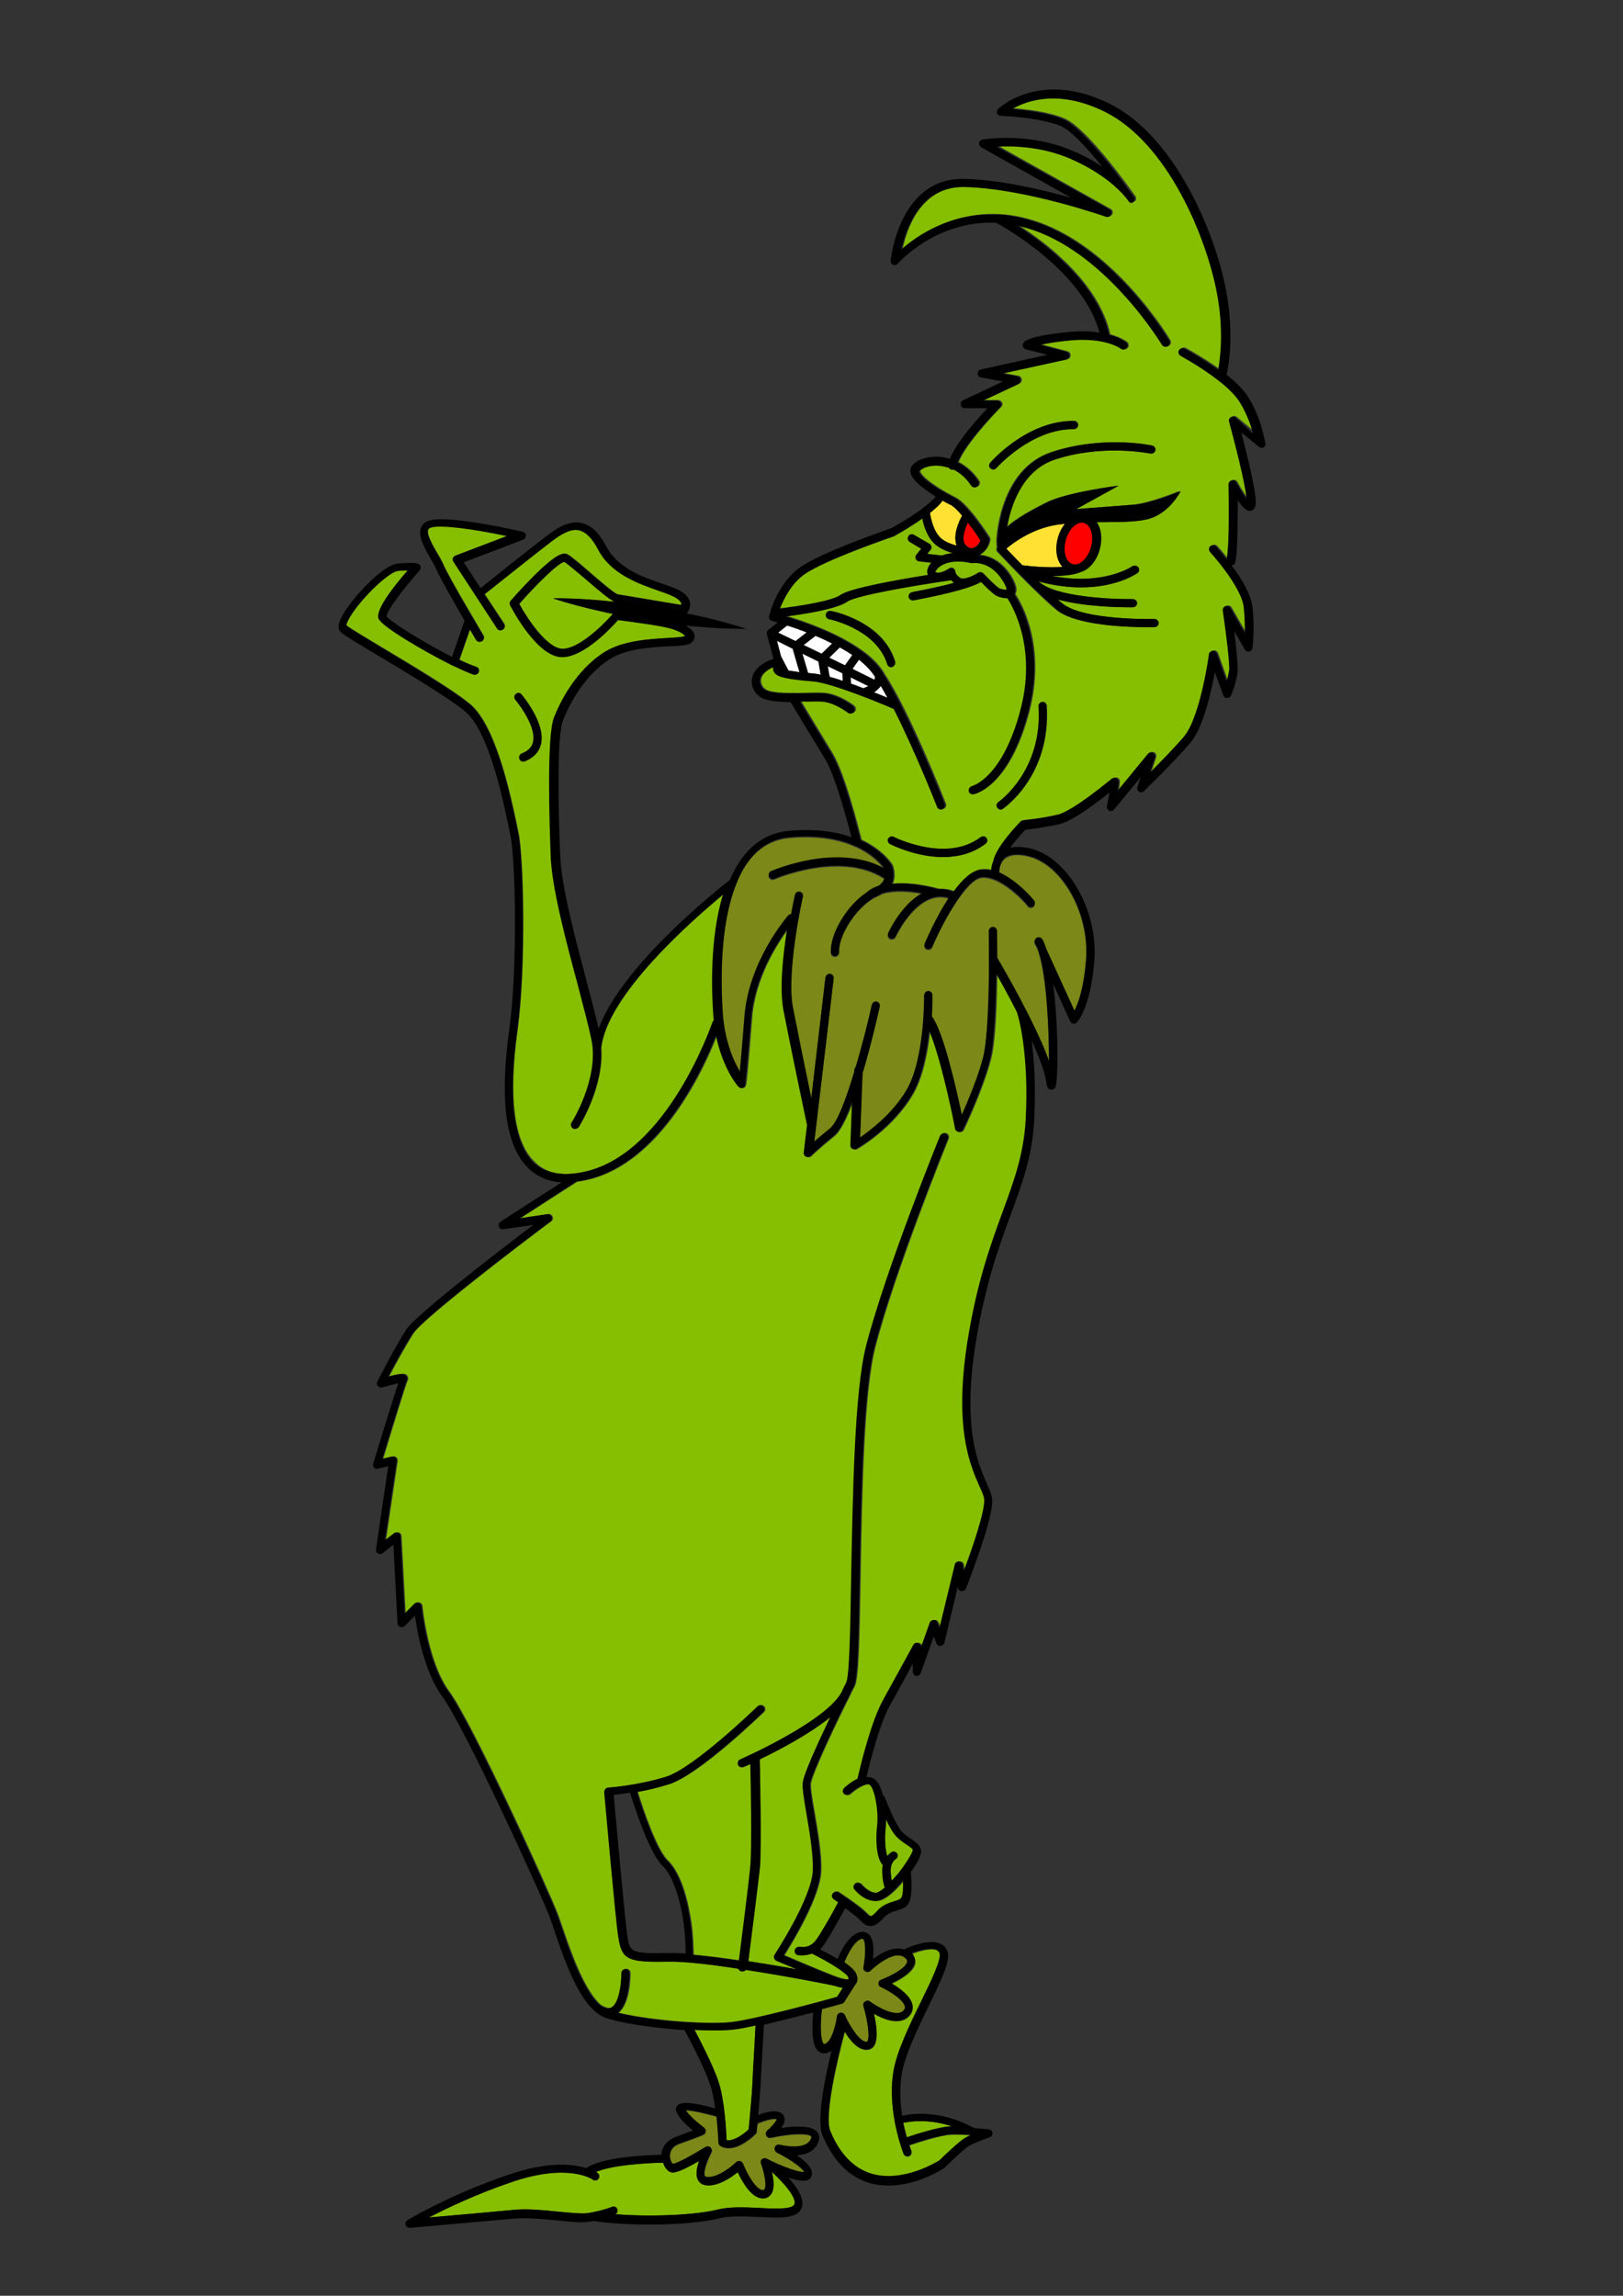<?xml version="1.0" encoding="utf-8"?>
<!-- Generator: Adobe Illustrator 25.4.1, SVG Export Plug-In . SVG Version: 6.00 Build 0)  -->
<svg version="1.1" id="Layer_1" xmlns="http://www.w3.org/2000/svg" xmlns:xlink="http://www.w3.org/1999/xlink" x="0px" y="0px"
	 viewBox="0 0 595.3 841.9" style="enable-background:new 0 0 595.3 841.9;" xml:space="preserve">
<rect x="0" y="0" width="595.3" height="841.9" fill="#333333" stroke="none"/>
<style type="text/css">
	.st0{fill:#FFFFFF;}
	.st1{fill:#86BE02;}
	.st2{fill:#7C8817;}
	.st3{fill:#FF0000;}
	.st4{fill:#FFE133;}
</style>
<g id="_x31_">
</g>
<g id="_x32_">
</g>
<g id="_x33_">
</g>
<g id="_x34_">
</g>
<g id="_x35_">
</g>
<g id="_x37__1_">
</g>
<g id="_x38_">
</g>
<g id="_x39_">
</g>
<g id="_x31_0">
</g>
<g id="_x31_1">
</g>
<g>
	<g id="_x36__1_">
		<g>
			<path class="st0" d="M296.4,246.8c0.7,0.1,1.4,0.1,1.9,0.2c0.8,0.1,1.7,0.2,2.7,0.4l-0.8-4.8l-5.9-2.9L296.4,246.8z"/>
			<path class="st0" d="M304.3,248.2c1.5,0.4,3.1,0.9,4.8,1.5l-0.1-2.8l-5.4-2.6L304.3,248.2z"/>
			<path class="st0" d="M294.8,236.5l6.6,3.2l3.9-3.8c-2-1-4.1-1.9-6.1-2.8L294.8,236.5z"/>
			<path class="st0" d="M289.2,245.9c1.2,0.2,2.6,0.4,4,0.6l-2.5-8.6l-5.8-2.9l1.5,5.7L289.2,245.9z"/>
			<path class="st1" d="M214.8,429.6c30.5-6.9,46.6-54.3,46.8-54.8c0.1-0.3,0.3-0.6,0.5-0.7c-0.1-0.8-0.2-1.5-0.2-2.3
				c-0.6-8.5-1.2-28,3.6-43.9c-11.4,9.4-42.8,36.9-44.9,56.4c1,14.1-7.8,28.3-8.2,28.9c-0.3,0.5-0.8,0.7-1.3,0.7
				c-0.3,0-0.6-0.1-0.8-0.2c-0.7-0.4-0.9-1.4-0.5-2.1c0.1-0.2,10.1-16.1,7.4-30.1c-1-5-2.9-12.2-5.1-20.5
				c-4.2-15.7-9.4-35.1-9.9-46.8c-0.5-13.1-1.5-44.4,1.2-51.2c1.9-4.9,7.6-17.1,18.4-23.9c6.8-4.3,16.8-4.8,23.4-5.2
				c2.5-0.1,5.5-0.3,6.1-0.7c0,0,0,0,0.1-0.1c-0.2-0.5-1.8-1.7-5.3-2.7c-3.8-1.1-16.1-2.7-19.3-3.1c-2.4,2.8-12.5,13.6-20.4,13.6
				c-0.1,0-0.1,0-0.2,0c-8.9-0.2-17.9-17.1-18.9-19c-0.3-0.6-0.2-1.2,0.2-1.7c0-0.1,4-4.6,8.4-9c8.7-8.7,11-8.7,12.4-7.9
				c1.5,0.8,4.7,3.6,8.4,6.8c3.4,3,8.7,7.5,9.9,7.8c2,0.3,18.8,3.2,23.4,3.9c0-0.2,0.1-0.4,0-0.7c-0.2-0.9-1.4-1.9-3.4-2.7
				c-1.3-0.6-3-1.1-4.7-1.8c-7.4-2.6-17.6-6.1-22.3-15.1c-2.2-4.2-4.5-6.5-7-7.1c-2.6-0.6-5.7,0.6-9.8,3.8
				c-7.3,5.5-24.4,19.3-24.6,19.4c-0.1,0.1-0.2,0.1-0.4,0.2l7.2,10.9c0.4,0.7,0.3,1.6-0.4,2.1c-0.7,0.4-1.6,0.3-2.1-0.4l-16-24.5
				c-0.2-0.4-0.3-0.9-0.2-1.3s0.5-0.8,0.9-0.9l18.9-7.2c-7.1-1.5-20.1-3.9-26.3-3.4c-1,0.1-2.2,0.3-2.6,1c-0.9,1.6,1.6,5.9,3.3,8.8
				c0.9,1.5,1.7,2.9,2.2,4.1c0.9,2.1,4.4,8.6,10,18c2.6,4.5,4.7,8,4.7,8c0.4,0.7,0.2,1.6-0.5,2.1c-0.2,0.1-0.5,0.2-0.8,0.2
				c-0.5,0-1-0.3-1.3-0.7c0,0-0.9-1.6-2.3-3.9l-3.9,11.2c2.4,1.2,4.6,2.1,6.2,2.6c0.8,0.3,1.2,1.1,0.9,1.9c-0.3,0.8-1.1,1.2-1.9,0.9
				c-1.7-0.6-4.4-1.8-7.5-3.3c0,0-0.1,0-0.1,0c-0.2-0.1-0.3-0.1-0.4-0.2c-10.4-5.2-25.4-14-26.7-16.9c-1.4-2.9,4.6-10.9,10.6-17.8
				c-0.9,0-2.1,0.1-3.6,0.2c-2.9,0.3-10.9,7.5-15.9,14.3c-2.5,3.5-3.1,5.2-3.1,5.7c1.4,1.1,7.2,4.6,13.4,8.3
				c11.4,6.8,25.6,15.3,31.9,20.5c9.5,7.8,14.9,33.3,17.2,44.2c0.2,1.1,0.4,2.1,0.6,2.9c1.9,8.4,2.9,48.9-0.3,72.5
				c-3.5,25.1-1.3,41.5,6.5,48.6C200.5,430.4,206.8,431.5,214.8,429.6z M198.4,273c-0.7,2.8-2.7,4.9-5.9,6.2
				c-0.2,0.1-0.4,0.1-0.6,0.1c-0.6,0-1.2-0.4-1.4-1c-0.3-0.8,0.1-1.6,0.9-2c2.3-0.9,3.6-2.2,4.1-4.1c1.3-5.1-4.3-13-6.5-15.6
				c-0.5-0.6-0.5-1.6,0.2-2.1c0.6-0.5,1.6-0.5,2.1,0.2C191.7,255.1,200.3,265.3,198.4,273z"/>
			<path class="st1" d="M266.5,784.8c2.6,0.6,6.4-2.3,8.1-3.9c0.2-2.6,1.3-13.8,1.4-17.2c0.1-3.2,0.9-15.9,1.2-20.9
				c-3.3,0.7-6.2,1.3-8.3,1.5c-1.8,0.2-4.2,0.3-7,0.3c-2.2,0-4.6-0.1-7.1-0.2c2.2,4.2,6.8,13.2,8.8,19
				C265.8,770.1,266.4,781.5,266.5,784.8z"/>
			<path class="st1" d="M283.1,796.5c0.6,2.7,1,6-0.1,7.9c-0.6,1-1.5,1.6-2.6,1.8c-0.2,0-0.4,0-0.6,0c-4.1,0-7.6-6.2-9.2-9.6
				c-2.5,2-7.3,5.3-11.6,4.8c-1.8-0.2-2.6-1.2-3-2c-0.9-1.8-0.4-4.6,0.4-6.9c-3.8,2.2-8.1,4.4-9.8,4.2c-1.6-0.2-2.8-1.8-3.4-3.6
				c-6.1,0.1-18.8,0.9-24.6,3.4c0.3,0.2,0.5,0.3,0.6,0.4c0.7,0.5,0.8,1.4,0.3,2.1s-1.4,0.8-2.1,0.3c-0.1-0.1-8.8-6.1-29.4,0.8
				c-13.4,4.5-24.3,9.8-30.7,13.1c9.3-0.8,25.2-2.2,31.2-2.8c5-0.5,11.1,0.1,16.6,0.7c4.3,0.4,8.4,0.8,10.5,0.5
				c4.8-0.7,8.9-2.3,8.9-2.3c0.8-0.3,1.6,0.1,1.9,0.8c0.3,0.7,0,1.5-0.7,1.9c13.9,1.1,30.1,0.2,37.5-1.7c4.4-1.1,9.9-0.8,15.3-0.6
				c5.2,0.3,11.8,0.6,12.8-1.2C292.5,806.3,287.6,800.5,283.1,796.5z"/>
			<path class="st2" d="M277.6,781.8c0,0.3-0.2,0.7-0.4,0.9c-0.6,0.6-5.3,5.2-9.9,5.2c-1,0-2-0.2-3-0.8c-0.4-0.3-0.7-0.7-0.7-1.2
				c0-0.1-0.1-4.5-0.7-9.6c-4.2-1.2-9.1-2.3-11.3-2.3c1.3,2.1,4.7,4.9,6.7,6.4c0.4,0.3,0.7,0.8,0.6,1.4s-0.4,1-0.9,1.2
				c-0.1,0-2,0.9-8.8,3.3c-2.7,1-3.3,2.8-3.4,4.1c-0.1,1.7,0.7,3,1.1,3.3c1.4-0.1,7.3-3.3,12-6.2c0.6-0.4,1.3-0.3,1.8,0.2
				c0.5,0.5,0.6,1.2,0.3,1.8c-1.4,2.6-3.1,7.1-2.4,8.6c0.1,0.1,0.2,0.3,0.7,0.4c3.7,0.5,9-3.8,10.8-5.4c0.4-0.3,0.9-0.5,1.4-0.4
				c0.5,0.1,0.9,0.4,1.1,0.9c1.6,4.1,5.1,10,7.4,9.7c0.2,0,0.4-0.1,0.5-0.3c0.9-1.5-0.2-6.5-1.3-9.4c-0.2-0.6-0.1-1.2,0.4-1.6
				s1.1-0.5,1.7-0.2c5.9,3,12,5.1,13.7,4.9c-0.5-1.4-5-4.7-10-7.2c-0.7-0.3-1-1.2-0.7-1.9c0.3-0.7,1-1.1,1.8-0.9
				c0.1,0,9.8,2.5,11.5-2.4c0.2-0.5,0.1-0.7,0-0.7c-1.2-1.4-8.7-0.9-14.8,0.5c-0.7,0.2-1.4-0.2-1.7-0.8c-0.3-0.6-0.1-1.4,0.4-1.8
				c1.7-1.5,3.3-3.4,3.5-4.2c-1.1-0.5-4.3,0.4-7,1.6C277.7,780.4,277.6,781.6,277.6,781.8z"/>
			<path class="st1" d="M225.5,220.7c-1.7-0.7-4.8-3.3-10.7-8.3c-3-2.6-6.4-5.6-7.8-6.3c-2.1,0.3-10,8-16.5,15.4
				c2.9,5.3,10.1,16.4,15.9,16.5c0,0,0.1,0,0.1,0c6,0,15-8.9,18.4-12.8c-1.6-0.3-3.1-0.6-4.6-1c-5.9-1.3-11.7-2.8-17.4-4.7
				c6.1-0.1,12.1,0.3,18,0.8C222.4,220.4,223.9,220.6,225.5,220.7z"/>
			<path class="st3" d="M355.7,200.9c0.4,0,0.7,0.1,0.8,0.1c0.1,0,0.2,0,0.3-0.1c1.3-0.3,2.3-1.4,2.8-2.8c-1-1.6-2.8-4.1-4.6-6.5
				c-1.1,2.3-2.4,6.1-1,8C354.5,200.3,355.1,200.7,355.7,200.9z"/>
			<path class="st1" d="M340.4,210.9c-0.4-0.8-0.3-1.8,0.1-2.8c0.2-0.5,0.6-1.1,1.1-1.7l-4.5-0.5c-0.5-0.1-1-0.4-1.2-0.9
				s-0.1-1.1,0.2-1.5l1.8-2.2l-4.2-2.5c-0.7-0.4-1-1.3-0.5-2.1s1.3-0.9,2-0.5l5.7,3.3c0.4,0.2,0.6,0.6,0.7,1c0.1,0.4,0,0.9-0.3,1.2
				l-1.2,1.5l5.4,0.6c1.1-0.4,2.5-0.8,4-0.9c-2.1-0.6-4.3-1.5-6.1-2.9c-3.2-2.6-4.5-7-5.1-9.8c-3.6,2.6-7.7,4.9-10.2,6.4
				c-0.1,0-0.2,0.1-0.2,0.1c-0.2,0.1-25.3,8.6-32.9,14c-4.7,3.3-7.6,9-9,12.6c6.8-0.8,19.2-2.7,22.3-5
				C311.8,215.7,329.4,212.6,340.4,210.9z"/>
			<path class="st1" d="M344,208.2c-0.8,0.8-0.9,1.4-0.9,1.5c1.2,0.8,3.9-0.5,5-1.3c0.5-0.3,1.1-0.4,1.5-0.1
				c0.5,0.3,0.8,0.8,0.8,1.3c0,0,0.1,1.2,1.9,2.3c1.2,0.7,4.5-0.6,6.4-1.9c0.5-0.3,1.2-0.4,1.7,0c0.1,0.1,0.2,0.2,0.3,0.2
				c1.9,2,4.9,4.9,5.7,5.4c0.7,0.4,2.2,0.7,2.8,0.6c0,0,0,0,0,0c0-0.2,0-1.2-1.6-3.8c-4.4-7-10.6-6.2-10.9-6.2c-0.2,0-0.4,0-0.6,0
				C350.1,204.9,346,206.3,344,208.2z"/>
			<path class="st4" d="M345.4,197.6c1.5,1.2,3.6,2,5.5,2.5c-1.5-4.1,1.1-9.4,2-11c-1.6-1.9-3.1-3.4-4.3-4c-0.7-0.3-1.7-0.9-2.9-1.5
				c-0.9,1.4-2.6,2.9-4.6,4.5C341.4,190,342.4,195.1,345.4,197.6z"/>
			<path class="st0" d="M315,241.9l-2.4,3.4l8.1,4c0.1-0.3,0.2-0.7,0.2-1.1c-0.3-0.5-0.7-1-1-1.4C318.7,245.1,317,243.5,315,241.9z"
				/>
			<path class="st0" d="M325.5,255.9c-0.8-1.6-1.7-3-2.5-4.4c-0.1,0.2-0.3,0.5-0.5,0.7c-0.1,0.1-0.1,0.2-0.2,0.2
				c-0.5,0.6-1.1,1.1-1.8,1.5C322.5,254.6,324.1,255.3,325.5,255.9z"/>
			<path class="st0" d="M304.2,241.2l5.8,2.8l2.7-3.8c-1.5-1-3-1.9-4.6-2.8L304.2,241.2z"/>
			<path class="st0" d="M295.9,231.9c-2.7-1-5.1-1.9-7.2-2.5l-3.3,2.6l6.4,3.1L295.9,231.9z"/>
			<path class="st0" d="M312.1,250.7c1.5,0.5,3.1,1.1,4.5,1.7c0.4-0.1,1.1-0.4,1.9-0.8l-6.5-3.2L312.1,250.7z"/>
			<path class="st1" d="M348.5,779.8c0.2,0,0.5,0,0.8,0c-8.3-2.8-15.2-1.9-17.9-1.3c0.4,2,0.9,3.8,1.3,5.3
				C336,782.7,344.2,780,348.5,779.8z"/>
			<path class="st2" d="M366.4,320.3c4.9,2.1,9.2,6.4,11.3,8.6c1.7,1.9,1.9,2.2,1.8,2.9c-0.1,0.8-0.9,1.4-1.7,1.2
				c-0.5-0.1-0.8-0.3-1-0.7c-1.1-1.5-9.8-10.9-16.7-10.3c-5.5,0.5-14.1,15.9-18.2,25.5c-0.2,0.6-0.8,0.9-1.4,0.9
				c-0.2,0-0.4,0-0.6-0.1c-0.8-0.3-1.1-1.2-0.8-2c0.6-1.5,4.2-9.7,8.8-16.7c-2.2-0.7-4.4-0.6-6.6,0.2c-7.7,2.9-12.7,13.8-12.8,13.9
				c-0.2,0.6-0.8,0.9-1.4,0.9c-0.2,0-0.4,0-0.6-0.1c-0.8-0.3-1.1-1.2-0.8-2c0.2-0.5,4.8-10.5,12.5-14.6c-7.1-1.4-11.8-0.8-14.6,0
				c-0.6,0.4-1.2,0.7-1.9,1c-6.8,2.9-14.4,14-14,20.5c0,0.8-0.6,1.5-1.4,1.6c-0.8,0-1.5-0.6-1.6-1.4c-0.4-6.9,6.1-17.2,13-21.9
				c0.4-0.4,1.8-1.6,4.5-2.5c1-0.7,1.6-1.5,2-2.4c0-0.1,0.1-0.2,0.1-0.4c-15.9-10.4-40.1,0.1-40.3,0.2c-0.8,0.3-1.6,0-2-0.8
				c-0.3-0.8,0-1.6,0.8-2c1-0.5,24.2-10.5,41.4-1c0-0.1-0.1-0.2-0.1-0.2c-0.5-0.7-3.4-4.8-10.2-7.9c-0.2,0-0.4-0.1-0.5-0.2
				c-5.4-2.4-13.2-4.1-24-3.1c-9.5,0.9-15.5,7.4-19.1,16.2c0,0.3-0.1,0.5-0.3,0.8c-6.3,15.8-5.6,38.1-5,47.2
				c0.7,10.6,4,17.9,6.3,21.7c0.3-3.5,0.9-9.7,1.7-20.3c1.6-20.2,15.4-36.2,16-36.9c0.3-0.3,0.7-0.5,1.1-0.5c0.7-4,1.4-6.8,1.4-7.1
				c0.2-0.8,1-1.3,1.8-1.1c0.8,0.2,1.3,1,1.1,1.8c-0.1,0.3-6.2,27.8-3.6,40.9c1.7,8.6,4.8,23.5,6.7,33l5.2-44.3
				c0.1-0.8,0.8-1.4,1.7-1.3c0.8,0.1,1.4,0.8,1.3,1.7l-7.1,59.8c1.3-1.2,3.2-2.8,5.7-4.8c2.7-2.2,6-11.2,9-21l0-0.6
				c0-0.4,0.2-0.8,0.5-1c2.5-8.7,4.8-17.7,5.9-22.8c0.2-0.8,1-1.3,1.8-1.1s1.3,1,1.1,1.8c-0.5,2.2-3,13.4-6.3,24.4l-0.9,23.6
				c3.9-2.7,11.8-8.7,16.9-17.2c6.9-11.5,6.6-34.8,6.6-35c0-0.8,0.6-1.5,1.5-1.5c0.9,0,1.5,0.6,1.5,1.5c0,0.4,0,3.4-0.2,7.8
				c4.3,5.4,9.1,26.6,11,36.1c2.3-5.1,6-13.8,7.8-21c1.8-7,2.2-24.5,2.2-35.9c-0.1-0.3-0.1-0.6,0-0.9c0-5.6-0.1-9.5-0.1-9.6
				c0-0.8,0.6-1.5,1.5-1.5s1.5,0.6,1.5,1.5c0,0.5,0.1,4.4,0.1,9.8c2.1,3.6,14.2,24.4,19,37.9c0.1-11.2-0.8-30.8-3.7-39.8l0-0.1
				c0-0.1-0.1-0.2-0.1-0.3c-0.4-1.2-0.8-2.1-1.3-2.9c-0.5-0.7-0.2-1.6,0.5-2.1c0.7-0.5,1.6-0.2,2.1,0.5c0.6,0.9,1.1,2.1,1.5,3.5
				c0,0,0,0,0,0.1l10.3,22.5c1.4-2.7,3.5-8.3,4.3-18.9c1.3-17-8.9-35.1-21.4-37.9c-3.8-0.9-6.6-0.5-8.4,1
				C366.8,316.4,366.5,319,366.4,320.3z"/>
			<path class="st1" d="M447.4,139.2C447.3,139.2,447.3,139.2,447.4,139.2c-6.4-5-13.7-8.9-13.8-9c-0.7-0.4-1-1.3-0.6-2
				c0.4-0.7,1.3-1,2-0.6c0.4,0.2,6.4,3.5,12.4,7.8c0.8-4.4,2.1-14.9-0.5-28.4c-3.9-20.4-18.1-54.9-41.1-66.3
				c-16.8-8.3-28.6-4.1-34-1c4.9,0.4,13,1.3,18.6,3.7c8.2,3.4,23.8,25.4,25.9,28.3c0.1,0.2,0.2,0.2,0.2,0.3l0,0l0,0c0,0,0,0,0,0
				c0,0,0,0.1,0.1,0.1c0,0.1,0.1,0.1,0.1,0.2c0,0,0,0.1,0,0.1c0,0.1,0,0.1,0,0.2s0,0.1,0,0.1c0,0.1,0,0.1,0,0.2s0,0.1,0,0.1
				s0,0.1,0,0.1c0,0.1,0,0.1,0,0.1c0,0.1,0,0.1,0,0.1c0,0,0,0.1-0.1,0.1s0,0.1-0.1,0.1s-0.1,0.1-0.1,0.1s-0.1,0.1-0.1,0.1
				c0,0-0.1,0.1-0.1,0.1c0,0-0.1,0.1-0.1,0.1c0,0,0,0,0,0c0,0,0,0,0,0c0,0-0.1,0-0.1,0.1c0,0-0.1,0.1-0.1,0.1c0,0-0.1,0-0.1,0
				c0,0-0.1,0-0.1,0c0,0-0.1,0-0.1,0c0,0-0.1,0-0.1,0c0,0-0.1,0-0.1,0c0,0-0.1,0-0.1,0c0,0-0.1,0-0.1,0c0,0-0.1,0-0.1,0
				c0,0-0.1,0-0.1-0.1c0,0-0.1,0-0.1-0.1s-0.1-0.1-0.1-0.1c0,0-0.1-0.1-0.1-0.1c0,0-0.1-0.1-0.1-0.1s-0.1-0.1-0.1-0.1
				c0-0.1-0.1-0.1-0.1-0.2c-0.8-1.1-7-9.2-21.3-15.4c-10.4-4.5-21-4.8-26.9-4.4l41.2,23.1c0.7,0.4,1,1.2,0.6,1.9s-1.1,1.1-1.9,0.8
				c-0.3-0.1-29.6-10.5-51.9-10.9c-16.1-0.3-21.5,15.1-23.1,22.9c5.6-4.9,18.1-13.6,35.2-12.8c0.1,0,0.3,0,0.5,0
				c3.5,0.2,7.1,0.8,10.9,1.9c30,8.5,50.7,42.8,51.6,44.3c0.4,0.7,0.2,1.6-0.5,2.1c-0.2,0.1-0.5,0.2-0.8,0.2c-0.5,0-1-0.3-1.3-0.7
				c-0.2-0.3-21-34.8-49.8-42.9c-1.1-0.3-2.1-0.6-3.2-0.8c10.2,6.5,29.3,21,33.6,40c4.1,1.1,6,2.7,6.2,2.8c0.6,0.5,0.7,1.5,0.2,2.1
				c-0.5,0.6-1.5,0.7-2.1,0.2c-0.1-0.1-5.6-4.4-19-3c-5.1,0.5-8.4,1.1-10.5,1.6l9.5,2.5c0.7,0.2,1.1,0.8,1.1,1.5
				c0,0.7-0.5,1.3-1.2,1.4l-23.3,5.1l5.4,1c0.6,0.1,1.1,0.6,1.2,1.3c0.1,0.6-0.3,1.3-0.9,1.6l-12.8,6h5.1c0.6,0,1.1,0.4,1.4,0.9
				s0.1,1.2-0.3,1.6c-3.8,3.8-13.4,14.3-15.6,20.2c2.5,1.3,5.2,3.4,7.5,6.8c0.5,0.7,0.3,1.6-0.4,2.1s-1.6,0.3-2.1-0.4
				c-2-3.1-4.4-4.9-6.5-5.9c-0.1,0-0.2,0.1-0.3,0.1c-0.1,0-0.2,0-0.3,0c-0.4-0.1-0.8-0.3-1-0.7c-1.5-0.5-2.9-0.7-3.9-0.8
				c-3.4-0.2-6.2,0.9-7.1,2c0,0.1-0.1,0.1,0,0.2c0.3,1.6,4.2,4.6,8.6,7.2c0.1,0.1,0.2,0.1,0.4,0.2c1.3,0.8,2.7,1.5,4,2.2
				c4.6,2.3,11.7,13.3,12.5,14.6c0.2,0.3,0.3,0.7,0.2,1.1c-0.4,2.3-1.9,4.3-3.8,5.3c2.9,0.3,7.6,1.7,11.3,7.5
				c1.3,2.1,2.8,4.9,1.7,6.9c2.7,4.1,11.2,19.7,5.1,43.2c-7.2,27.2-19.5,30-20,30.1c-0.1,0-0.2,0-0.3,0c-0.7,0-1.3-0.5-1.5-1.2
				c-0.2-0.8,0.4-1.6,1.2-1.8c0.2,0,11.2-2.9,17.8-28c5.9-22.4-2.6-37.5-4.8-40.9c-0.1,0-0.3,0-0.4,0c-1.5,0-3.1-0.6-3.8-1
				c-1.2-0.7-4-3.4-5.5-5c-4.7,2.8-18.4,5.6-24.7,6.8c-0.1,0-0.2,0-0.3,0c-0.7,0-1.3-0.5-1.5-1.2c-0.1-0.8,0.4-1.6,1.2-1.8
				c5.2-1,10.9-2.2,15.4-3.4c-0.4-0.3-0.7-0.7-1-1c-14.1,2-35.4,5.7-38.5,8c-3.7,2.7-15.8,4.5-22.2,5.3c6.4,1.9,18.8,6.2,27.6,12.6
				c0,0,0,0,0,0c0,0,0,0,0,0c2.7,1.9,5.1,4.1,6.8,6.4c0.4,0.6,0.9,1.2,1.3,1.9c0,0,0,0.1,0,0.1c9.3,13.9,22,46.3,22.6,47.8
				c0.3,0.8-0.1,1.6-0.9,1.9c-0.2,0.1-0.4,0.1-0.5,0.1c-0.6,0-1.2-0.4-1.4-1c-0.1-0.3-8.1-20.5-15.9-35.9
				c-3.3-1.4-22.5-9.5-29.6-10.1c-5-0.4-8.2-0.8-10.3-1.3c0,0,0,0,0,0c-1.8-0.4-2.8-0.9-3.5-1.5c-0.7-0.7-0.9-1.6-0.9-2.4
				c-2.8,1.2-4.5,2.8-4.8,4.6c-0.2,1.6,0.7,3.1,1.8,3.7c1.5,1,5.6,1.3,9.7,1.3c0.3-0.1,0.7-0.1,1,0c1.8,0,3.6,0,5.2-0.1
				c1.9,0,3.5-0.1,4.8,0c5.8,0.1,11.5,4.6,11.7,4.8c0.6,0.5,0.8,1.5,0.2,2.1c-0.3,0.4-0.7,0.6-1.2,0.6c-0.3,0-0.7-0.1-0.9-0.3
				c0,0-5.1-4-9.9-4.1c-1.2,0-2.9,0-4.7,0c-1,0-2.1,0-3,0c2.5,4.2,8,13.2,11.5,19c4.5,7.3,9.6,27.6,10.7,31.8c7.8,3.7,11,8.6,11.2,9
				c0,0,0,0.1,0.1,0.1c0.1,0.1,1.5,3.3,0.3,6.6c0,0.1-0.1,0.2-0.2,0.4c4-0.4,9.6-0.1,17.1,1.9c1.9-0.1,3.7,0.2,5.6,0.9
				c3.2-4.3,6.7-7.8,10.1-8.1c1.2-0.1,2.5,0,3.7,0.3c0.1-1,0.3-2.2,0.8-3.4c1-5.1,9-13.4,9.9-14.4c0.2-0.3,0.6-0.4,0.9-0.5
				c0.1,0,6-0.5,12.4-2c2.4-0.5,7.8-3.2,19.5-12.7c0.5-0.4,0.8-0.7,0.9-0.7c0.5-0.3,1.2-0.3,1.7,0c0.7,0.5,1,0.7,0.3,4.5l11.1-13.5
				c0.5-0.6,1.2-0.7,1.9-0.4s0.9,1.1,0.7,1.8l-1.8,5.4c3.6-3.6,8.7-8.8,12.4-13.1c6.1-7.1,9.2-29.9,9.2-30.2
				c0.1-0.7,0.6-1.2,1.3-1.3c0.7-0.1,1.3,0.3,1.6,1l3.6,10.1c0.4-1.2,0.7-2.5,0.9-3.7c0.4-2.5-1.2-14.6-2.3-22.2
				c-0.1-0.7,0.3-1.4,1-1.6s1.4,0,1.8,0.7l5.3,9.2c0.1-2.5,0-5.8-0.4-9.4c-0.8-7.7-12.3-20.3-12.4-20.4c-0.6-0.6-0.5-1.6,0.1-2.1
				s1.6-0.5,2.1,0.1c0.2,0.2,1.9,2,3.9,4.7c1.2-5.7,0.7-27.2,0.7-27.4c0-0.7,0.4-1.3,1.1-1.5c0.7-0.2,1.4,0.1,1.7,0.7
				c1.3,2.4,2.8,4.7,3.8,6c-0.5-5.7-4.7-22-6.4-28.3c-0.2-0.6,0.1-1.3,0.6-1.6c0.5-0.4,1.3-0.3,1.8,0.1l6.9,5.7
				c-0.7-2.8-2.1-6.9-4.7-11.3C453.8,144.7,450.7,141.8,447.4,139.2z M327.3,244.5c-0.1,0-0.3,0.1-0.4,0.1c-0.6,0-1.2-0.4-1.4-1.1
				c-3.9-12.9-21.1-16.4-21.3-16.5c-0.8-0.2-1.3-0.9-1.2-1.8s1-1.3,1.8-1.2c0.8,0.1,19.2,3.9,23.6,18.6
				C328.6,243.4,328.1,244.3,327.3,244.5z M361.5,309.4c-4.8,3.7-10.4,4.9-15.6,4.9c-10,0-18.9-4.5-19.5-4.8c-0.7-0.4-1-1.3-0.6-2
				s1.3-1,2-0.6c0.2,0.1,19.3,9.7,31.9,0.1c0.7-0.5,1.6-0.4,2.1,0.3C362.3,307.9,362.2,308.9,361.5,309.4z M364.4,172.1
				c-0.4,0-0.7-0.1-1-0.4c-0.6-0.5-0.7-1.5-0.1-2.1c0.5-0.6,13.5-15.3,30.4-15.3c0.1,0,0.2,0,0.3,0c0.8,0,1.5,0.7,1.5,1.5
				c0,0.8-0.7,1.5-1.5,1.5c0,0,0,0,0,0c-0.1,0-0.2,0-0.3,0c-15.5,0-28,14.1-28.1,14.2C365.2,172,364.8,172.1,364.4,172.1z
				 M367.9,296.6c-0.3,0.2-0.5,0.3-0.8,0.3c-0.5,0-1-0.2-1.2-0.7c-0.5-0.7-0.3-1.6,0.4-2.1c0.2-0.1,16.3-11.5,14.7-35.1
				c-0.1-0.8,0.6-1.5,1.4-1.6s1.5,0.6,1.6,1.4C385.6,284.3,368.6,296.1,367.9,296.6z M420.6,190.4c-4.8,1.2-11.5,1-18.7,1.1
				c0.5,0.7,1,1.6,1.2,2.6c0.6,2.2,0.6,4.8-0.1,7.3c-1.2,4.3-3.9,7.4-7,8.4c-2.4,1-6.1,1.4-9.8,1.4c-0.2,0-0.5,0-0.7,0
				c19,3.7,29.4-3.4,29.6-3.5c0.7-0.5,1.6-0.3,2.1,0.4c0.5,0.7,0.3,1.6-0.4,2.1c-0.4,0.3-7.5,5.2-20.5,5.2c-4.5,0-9.8-0.6-15.7-2.2
				c0,0,0,0,0,0c5.7,5.7,26.9,6.6,34.6,6.5c0.9,0,1.5,0.6,1.5,1.5c0,0.8-0.6,1.5-1.5,1.5c-0.1,0-0.6,0-1.3,0
				c-4.1,0-16.8-0.2-26.3-2.9c0.6,0.5,1.1,1,1.6,1.4c7.6,6.4,33.6,5.8,33.9,5.8c0.8,0,1.5,0.6,1.5,1.5c0,0.8-0.6,1.5-1.5,1.5
				c-0.2,0-1,0-2.4,0c-6.9,0-26.5-0.5-33.5-6.5c-8.1-6.8-20.8-20.5-21.4-21.1c-0.5-0.5-0.5-1.2-0.2-1.7c-0.1-0.5-0.2-1-0.1-1.6
				c0-0.1-0.1-0.3-0.1-0.4c0-1.1,1-26.5,20.1-32.9c18.5-6.2,36-2.5,36.8-2.4c0.8,0.2,1.3,1,1.1,1.8c-0.2,0.8-1,1.3-1.8,1.1
				c-0.2,0-17.5-3.6-35.2,2.3c-12.1,4-16.1,17.2-17.4,24.8c4-3.7,10.5-7,14.6-9.1c7.4-3.8,26.4-6.2,26.4-6.2l-15.6,8.6
				c0,0,14.4-1.1,20.8-1.6c6.4-0.5,17.2-5,17.2-5S428.6,188.3,420.6,190.4z"/>
			<path class="st3" d="M397.6,191.8c-0.3-0.1-0.5-0.1-0.8-0.1c-2.4,0-4.9,2.6-5.9,6.4c-1.1,4.2,0,8.1,2.6,8.8
				c0.3,0.1,0.5,0.1,0.8,0.1s0.5,0,0.8-0.1c0.1-0.1,0.2-0.1,0.4-0.1c2-0.7,3.9-3.1,4.7-6.2C401.3,196.5,400.2,192.5,397.6,191.8z"/>
			<path class="st1" d="M274.4,719.2c6.2,1,12.5,2,17.8,3c-4-1.7-7.3-3.1-7.4-3.1c-0.4-0.2-0.7-0.5-0.9-1s-0.1-0.9,0.2-1.3
				c0.1-0.2,13.7-20.8,14-30.9c0.2-6-1.2-14.1-2.3-20.6c-0.9-5.3-1.6-9.4-1.4-11.5c0.3-3.2,5.6-14.7,10.1-24.1
				c-7.8,6.4-19.2,12.3-25.9,15.5c0.1,5.5,0.7,31.9,0,39.1C278,690.9,275.3,712.2,274.4,719.2z"/>
			<path class="st4" d="M388,197.3c0.5-2,1.5-3.8,2.6-5.2c-1.1,0.1-2.2,0.3-3.3,0.4c-8.5,1.4-15.1,6.1-18.2,8.7
				c1.1,1.2,3.3,3.4,5.9,6.1c0,0,0.1,0,0.1,0c2.9,0.4,9.5,1,14.6,0.6c-0.8-0.9-1.4-2-1.8-3.3C387.3,202.5,387.3,199.9,388,197.3z"/>
			<path class="st2" d="M314.2,724.2c0.6,1.9,0.1,3-0.5,3.6l-4,6.3c-0.2,0.3-0.5,0.5-0.9,0.7c-0.4,0.1-3.2,0.9-7.3,2
				c-0.7,5.3-0.6,11.4,0.6,12.7c0.1,0.1,0.1,0.1,0.2,0.1c2.4-0.3,4.2-6.3,4.7-10.2c0.1-0.7,0.6-1.2,1.3-1.3c0.7-0.1,1.3,0.3,1.6,0.9
				c1.8,4.1,5.5,9.8,8,9.8c0.1,0,0.1,0,0.2-0.1c1.1-1.5,0.1-7.9-1.4-13c-0.2-0.6,0-1.3,0.6-1.7s1.2-0.4,1.8,0
				c2.4,1.8,9.8,6.2,12.4,3.2c0.4-0.5,0.5-0.9,0.4-1.4c-0.5-2.5-5.7-5.7-8.8-7.1c-0.5-0.2-0.9-0.8-0.9-1.4s0.4-1.1,1-1.3
				c3.7-1.4,9.1-4.3,9.5-6.5c0-0.2,0.1-0.7-0.6-1.4c-4.1-3.8-12.7,4.6-12.8,4.6c-0.5,0.5-1.2,0.6-1.8,0.3c-0.6-0.3-0.9-1-0.8-1.6
				c0.8-4.1,1-9.2-0.1-10.3c-0.1-0.1-0.1-0.1-0.4-0.1c-2.5,0.4-5.1,5.1-6.5,8.6C311.9,721.1,313.7,722.8,314.2,724.2z"/>
			<path class="st1" d="M327.1,727.5c2.9,1.7,6.9,4.5,7.6,7.7c0.3,1.4,0,2.8-1,4c-3.4,3.9-9.3,1.5-13.1-0.6c0.9,3.9,1.7,9.4,0,11.8
				c-0.6,0.9-1.5,1.3-2.6,1.4c-3.3,0.1-6.2-3.4-8.1-6.6c-2.7,10.1-7.6,30.9-5.3,36.4c3.5,8.4,8.6,13.7,15.1,15.7
				c11.3,3.4,23.6-4.1,25-4.9c1.1-1.1,7-6.9,9.5-8.3c0.6-0.3,1.2-0.7,2-1c-2.5-0.2-5.2-0.3-7.4-0.2c-3.9,0.2-12,2.8-15.2,3.9
				c0.4,1.2,0.7,1.9,0.7,2c0.3,0.8-0.1,1.6-0.8,2c-0.2,0.1-0.4,0.1-0.6,0.1c-0.6,0-1.2-0.4-1.4-0.9c-0.2-0.6-6-15.2-3.8-29.7
				c1.1-7.4,5.9-17.3,10.2-26.1c3.6-7.3,7.6-15.6,6.8-17.8c-0.2-0.6-0.6-0.9-1.2-1.2c-2-0.8-6,0.2-8.9,1.4c1.2,1.4,1.3,2.7,1.1,3.7
				C334.9,723.3,330.4,726,327.1,727.5z"/>
			<path class="st1" d="M327.1,679.2c0.7-0.4,1.6-0.1,2,0.6c0.4,0.7,0.1,1.6-0.6,2c-0.1,0.1-2,1.3-1.8,4.7c0.1,1.4,0.2,2.4,0.4,3.2
				c0.8-0.9,1.6-1.8,2.4-2.7c0,0,0,0,0,0c2.9-3.6,5.4-7.6,5.3-8.6c-0.1-0.5-1.1-1.1-2.2-1.9c-1.3-0.9-2.9-1.9-4.3-3.6
				c-1.1-1.3-2.3-3.5-3.4-5.8c0,1.1,0,2.1-0.1,2.8c-0.5,4.4-0.1,8.7,0.6,10.8C326.2,679.7,327,679.2,327.1,679.2z"/>
			<path class="st1" d="M365.8,357.2c-0.1,11.1-0.6,25.1-2.3,31.4c-2.9,11-9.6,25.1-9.9,25.7c-0.2,0.5-0.8,0.9-1.4,0.9
				c-0.1,0-0.1,0-0.2,0c-0.6-0.1-1.2-0.6-1.3-1.2c-1.5-7.9-5.7-27.2-9.5-35.9c-0.8,7.7-2.6,17.1-6.4,23.5
				c-7.3,12.3-19.8,19.5-20.3,19.8c-0.2,0.1-0.5,0.2-0.7,0.2c-0.3,0-0.5-0.1-0.8-0.2c-0.5-0.3-0.7-0.8-0.7-1.3l0.6-16
				c-2.2,5.9-4.5,10.6-6.6,12.4c-6.6,5.4-8.5,7.4-8.5,7.4c-0.3,0.3-0.7,0.5-1.1,0.5c-0.2,0-0.4,0-0.6-0.1c-0.6-0.3-0.9-0.9-0.9-1.5
				l1.2-10.1c-0.6-2.7-6-29-8.6-41.9c-1.6-8-0.2-20.6,1.3-30c-3.9,5.2-12.1,17.9-13.2,32.6c-1.5,19.7-2.1,24.3-2.2,24.4
				c-0.1,0.6-0.5,1.1-1,1.2c-0.1,0-0.3,0.1-0.4,0.1c-0.4,0-0.8-0.2-1.1-0.5c-0.3-0.3-5.7-6.6-8.2-18.8
				c-4.6,11.9-20.4,46.7-47.5,52.9c-1.3,0.3-2.6,0.5-3.8,0.7c0,0,0,0,0,0L191,446.7l10.1-1.5c0.7-0.1,1.3,0.3,1.6,0.9
				c0.3,0.6,0.1,1.4-0.5,1.8c-12.9,9.6-47.1,35.8-50.5,41.1c-2.9,4.5-6.8,11.7-8.9,15.7c5.6-1.5,6.1-0.9,6.6-0.2
				c0.4,0.5,0.5,1.3,0.1,1.9c-0.6,1.2-5.5,17.2-8.9,28.5l3.4-0.8c0.5-0.1,1,0,1.4,0.3c0.4,0.3,0.5,0.8,0.5,1.3l-4.3,29l3.3-2.5
				c0.4-0.3,1-0.4,1.5-0.2c0.5,0.2,0.8,0.7,0.9,1.3l1.5,28.3l3.6-3.6c0.4-0.4,1-0.5,1.6-0.3s0.9,0.7,1,1.3c0,0.2,2,20.6,9.8,31.2
				c8.6,11.6,36.9,73.8,39.9,81.8c0.5,1.4,1.1,3.1,1.8,5.1c2.8,8.3,7.8,22.7,13.9,28.1c1.8,1.1,3.2,1.4,4.2,0.9
				c2.7-1.5,3.7-8.5,3.7-12.6c0-0.8,0.7-1.5,1.5-1.5h0c0.8,0,1.5,0.7,1.5,1.5c0,1.2,0,11-4.3,14.6c6.6,1.6,16.4,2.8,25.2,3.4
				c0.1,0,0.1,0,0.2,0c6.5,0.4,12.5,0.4,16.1,0c9-1.1,34.8-8.2,38.9-9.3l2.1-3.3c-0.9-0.1-2-0.4-3.2-0.8c-1.3-0.3-16.9-3.3-32.5-5.8
				c-0.3,0.4-0.7,0.6-1.2,0.6c-0.1,0-0.1,0-0.2,0c-0.6-0.1-1-0.5-1.2-1c-10.2-1.5-20.1-2.7-25.7-2.6c-15.3,0.4-17.2-0.6-18.4-9.5
				c-1.1-7.4-4.9-50.9-5.1-52.7c0-0.4,0.1-0.8,0.4-1.1c0.3-0.3,0.6-0.5,1-0.5c0.1,0,10.8-0.8,21.2-4c10.3-3.2,33.4-25.6,33.6-25.8
				c0.6-0.6,1.5-0.6,2.1,0s0.6,1.5,0,2.1c-1,0.9-23.8,23.1-34.8,26.5c-4,1.2-8,2.1-11.5,2.8c2.1,7,7.1,21.3,11,25.1
				c5.5,5.3,7.8,16.8,8.7,23.2c0.6,4,0.7,9,0.8,11.4c5,0.5,10.9,1.2,16.9,2.1c0.9-7.1,3.6-28.2,4.2-34.7c0.6-6.5,0.2-29.9,0-37.4
				c-1.4,0.6-2.3,1-2.5,1.1c-0.2,0.1-0.4,0.1-0.6,0.1c-0.6,0-1.1-0.3-1.4-0.9c-0.3-0.8,0-1.6,0.8-2c0.3-0.1,32-14.1,37.4-25.1
				c0,0,0,0,0-0.1c0.6-1.2,1.1-2.2,1.4-2.8c1.2-2.2,1.5-21,1.9-39.2c0.5-30.2,1.2-67.9,5.5-84.6c7.1-27.9,26.9-76.4,27.1-76.9
				c0.3-0.8,1.2-1.1,2-0.8c0.8,0.3,1.1,1.2,0.8,2c-0.2,0.5-19.8,48.8-26.9,76.5c-4.2,16.4-4.9,53.8-5.4,83.9
				c-0.4,24.7-0.7,37.8-2.2,40.5c-0.4,0.7-0.9,1.6-1.4,2.7c0,0,0,0,0,0c0,0,0,0,0,0.1c-4.7,9.2-14.2,29.2-14.6,32.8
				c-0.2,1.7,0.6,6.1,1.4,10.7c1.1,6.7,2.6,15,2.4,21.2c-0.3,9.4-10.3,25.9-13.5,31c3.8,1.6,13.1,5.6,17.8,7.4
				c4.2,1.6,5.7,1.5,6,1.4l0-0.1c0-0.1,0-0.3-0.1-0.7c-0.5-1.6-7.1-5.7-13-8.5c-0.1-0.1-0.2-0.1-0.3-0.2c-1.4,0.6-2.7,0.7-3.7,0.7
				c-0.9,0-1.4-0.1-1.5-0.1c-0.8-0.2-1.3-1-1.1-1.8c0.2-0.8,1-1.3,1.8-1.2c0.2,0,3.7,0.7,6.1-2.7c2.4-3.4,6.4-10.8,8-13.7
				c-0.7-0.5-1.2-0.8-1.6-1.1c-0.7-0.5-0.9-1.4-0.4-2.1s1.4-0.9,2.1-0.4c0.3,0.2,7.5,5,9.5,7l0.4,0.4c0.7,0.7,1.4,1.4,1.9,1.4
				c0.2,0,0.9-0.2,2.3-1.7c2.1-2.5,4.6-3.2,6.5-3.8c1.4-0.5,2.3-0.7,2.6-1.3c0.5-1,0.7-3.6,0.6-6.3c-1,1.2-2.2,2.6-3.5,3.8
				c-0.1,0.1-0.2,0.2-0.3,0.3c0,0-0.1,0-0.1,0.1c-1.9,1.7-3.9,3.1-5.6,3.3c-4.5,0.4-8.2-4-8.3-4.2c-0.5-0.7-0.4-1.6,0.2-2.1
				c0.6-0.5,1.6-0.4,2.1,0.2c0.8,1,3.3,3.4,5.7,3.1c0.8-0.1,1.9-0.8,3.1-1.9c-0.4-1-0.8-2.7-0.9-5.4c-0.1-1,0-2,0.2-2.8
				c-2.7-2.7-2.6-10.5-2.1-14.3c0.7-5.8-1.1-14.8-3-15.3c-1.9-0.5-5.6,2.1-7.1,3.5c-0.6,0.6-1.6,0.5-2.1-0.1
				c-0.6-0.6-0.5-1.5,0.1-2.1c0.4-0.3,2.4-2.2,4.9-3.4c0.5-2.1,4.5-20.2,9.4-28.9c5-9,11.1-20.2,11.1-20.2c0.3-0.6,1-0.9,1.7-0.7
				c0.7,0.2,1.1,0.8,1.1,1.5v0.1l3.2-9c0.2-0.6,0.8-1,1.4-1c0.7,0,1.2,0.4,1.4,0.9l0.8,1.9l5.6-23.1c0.2-0.7,0.8-1.2,1.5-1.2
				c0.7,0,1.3,0.5,1.4,1.3l0.4,2.2c3.2-8.7,7.8-22.1,7.5-26.2c-0.1-1.2-0.8-2.9-1.8-5c-3.3-7.4-9.5-21.3-4.2-53.9
				c3.5-21.4,8.5-35,12.9-47c4.1-11.1,7.6-20.7,8.3-33.3c1.3-24-2.6-38.3-3-39.7C370.5,365.6,367.7,360.7,365.8,357.2z"/>
		</g>
		<g>
			<path d="M189.2,254.5c-0.6,0.5-0.7,1.5-0.2,2.1c2.2,2.6,7.8,10.6,6.5,15.6c-0.5,1.9-1.8,3.2-4.1,4.1c-0.8,0.3-1.1,1.2-0.9,2
				c0.2,0.6,0.8,1,1.4,1c0.2,0,0.4,0,0.6-0.1c3.2-1.3,5.2-3.4,5.9-6.2c1.9-7.6-6.8-17.9-7.1-18.3C190.8,254,189.8,253.9,189.2,254.5
				z"/>
			<path d="M458,145.9c-1.7-2.9-4.8-5.8-8.1-8.5c0.8-3.4,2.8-15-0.2-31c-4-21-18.7-56.5-42.8-68.4c-25.1-12.4-40.1,1.3-40.8,1.9
				c-0.4,0.4-0.6,1.1-0.4,1.6c0.2,0.6,0.8,1,1.4,1c0.1,0,13.9,0.4,21.9,3.7c3.8,1.5,9.9,8.3,15.4,15c-3-2-6.5-4-10.8-5.8
				c-16.3-7.1-32.6-4.3-33.3-4.2c-0.6,0.1-1.1,0.6-1.2,1.2c-0.1,0.6,0.2,1.2,0.8,1.6l32.9,18.5c-10.8-3-26.1-6.6-39.2-6.9
				c-23.9-0.5-26.9,29.7-26.9,30c-0.1,0.7,0.3,1.3,0.9,1.5c0.6,0.2,1.3,0.1,1.7-0.4c0.2-0.2,13.9-16,36.1-15
				c3.3,1.8,31.9,17.9,37.9,40.3c-3.1-0.5-6.9-0.7-11.7-0.2c-15.3,1.5-16.1,3.6-16.4,4.3c-0.1,0.4-0.1,0.8,0.1,1.2
				c0.2,0.4,0.5,0.7,1,0.8l7.9,2l-24.4,5.4c-0.7,0.1-1.2,0.8-1.2,1.5s0.5,1.3,1.2,1.4l8.1,1.5l-14.7,6.9c-0.6,0.3-1,1-0.8,1.7
				c0.1,0.7,0.8,1.2,1.5,1.2h8.3c-4,4.2-11.5,12.7-13.8,18.6c-1.6-0.5-3-0.7-4.1-0.8c-4-0.2-7.9,1-9.6,3.1c-0.7,0.8-0.9,1.7-0.7,2.8
				c0.6,2.9,5.2,6.2,9.2,8.7c-0.6,0.9-2.3,2.4-4.5,4.1l0,0c-3,2.3-7.2,5-11.8,7.5c-2.2,0.8-25.8,8.9-33.5,14.4
				c-8.3,5.8-11.2,17.3-11.3,17.8c-0.2,0.8,0.3,1.6,1.1,1.8c0,0,0.8,0.2,2.1,0.6l-3.5,2.7l0,0c-0.1,0.1-0.2,0.1-0.2,0.2
				c0,0,0,0.1-0.1,0.1c0,0.1-0.1,0.1-0.1,0.2c0,0,0,0.1,0,0.1c0,0.1-0.1,0.2-0.1,0.3c0,0,0,0,0,0.1c0,0.1,0,0.2,0,0.4c0,0,0,0,0,0
				c0,0,0,0.1,0,0.1c0,0.1,0,0.1,0,0.2l2.4,8.9c-6.2,2.1-7.6,5.5-7.9,7.4c-0.4,2.6,0.9,5.2,3.2,6.7c2.1,1.3,6,1.7,11,1.8
				c1.8,3,8.4,13.9,12.5,20.6c3.7,6,8.1,22.2,9.8,28.9c-5.6-2-13.2-3.2-23-2.3c-10.8,1-17.5,8.4-21.6,18c-4,3.1-39.6,31.2-48.1,54.5
				c-1.1-4.6-2.6-10.4-4.3-16.8c-4.1-15.5-9.3-34.8-9.8-46.2c-0.9-20.8-1.1-44.8,1-50c1.8-4.6,7.1-16.1,17.2-22.5
				c6.1-3.9,15.7-4.4,22-4.7c4.7-0.2,6.8-0.4,7.9-1.3c1.3-1.1,1.3-2.3,1.1-2.9c-0.3-1.4-1.6-2.5-3.2-3.4c1.4,0.2,2.9,0.3,4.3,0.4
				c6,0.5,12,0.9,18,0.8c-5.8-1.9-11.6-3.4-17.4-4.7c-1.5-0.3-3.1-0.7-4.6-1c0.1-0.1,0.2-0.2,0.3-0.2c0.1-0.2,1.4-1.8,0.9-4
				c-0.4-1.9-2.2-3.6-5.1-4.8c-1.4-0.6-3.1-1.2-4.9-1.8c-7-2.4-16.5-5.7-20.6-13.7c-2.6-5-5.6-7.8-9-8.6c-3.5-0.8-7.3,0.5-12.3,4.3
				c-7.3,5.5-24.5,19.3-24.7,19.5c0,0-0.1,0.1-0.1,0.1l-6.2-9.5l21.8-8.3c0.6-0.2,1-0.9,1-1.5c0-0.7-0.5-1.2-1.2-1.4
				c-0.9-0.2-22.8-5.3-32.1-4.5c-2.5,0.2-4.2,1.1-5,2.6c-1.6,3.1,1,7.7,3.3,11.7c0.8,1.4,1.6,2.7,2,3.7c1.2,2.9,6.2,11.6,10.1,18.4
				c0.1,0.2,0.3,0.4,0.4,0.7l-4.6,13.3c-10-5.1-22.7-12.9-24-14.9c0-2,6.2-10.2,12.1-16.8c0.3-0.3,0.4-0.8,0.4-1.2s-0.3-0.8-0.7-1.1
				c-0.9-0.6-3.6-0.6-7.8-0.2c-6.1,0.6-19.4,15.5-21.3,21.4c-0.7,2.1-0.1,3.2,0.6,3.8c1.2,1.1,5.9,3.9,13.9,8.7
				c10.7,6.4,25.4,15.2,31.5,20.2c8.7,7.1,13.9,31.9,16.1,42.5c0.2,1.1,0.4,2.1,0.6,2.9c1.8,8.2,2.8,48.1-0.4,71.4
				c-3.7,26.5-1.2,43.3,7.4,51.2c3.2,2.9,7.1,4.5,11.8,4.8L183.6,448c-0.6,0.4-0.8,1.1-0.6,1.8s0.9,1.1,1.6,1l11-1.6
				c-12,9.1-42.9,32.8-46.6,38.4c-4.3,6.7-10.4,18.6-10.6,19.1c-0.3,0.5-0.2,1.2,0.2,1.6c0.4,0.5,1,0.6,1.6,0.5
				c2-0.6,4.3-1.2,5.9-1.5c-2.1,6.1-7.4,23.5-9.2,29.4c-0.2,0.5,0,1.1,0.3,1.5s0.9,0.6,1.4,0.4l3.8-0.9l-4.5,30.5
				c-0.1,0.6,0.2,1.2,0.7,1.5s1.2,0.3,1.7-0.1l4-3.1l1.5,28.8c0,0.6,0.4,1.1,1,1.3s1.2,0.1,1.6-0.3l3.8-3.8
				c0.9,6.3,3.5,20.8,10,29.6c8.2,11.1,36.6,73.3,39.5,81.1c0.5,1.3,1.1,3,1.7,5c3.9,11.3,9.7,28.5,18.6,31.7
				c6,2.2,18.2,3.8,29.1,4.6c1.5,2.8,7.3,13.7,9.4,20.1c0.8,2.4,1.4,5.5,1.8,8.6c-7.8-2.2-12.4-2.6-13.8-1.1
				c-0.6,0.6-0.7,1.5-0.4,2.3c0.9,2.4,3.9,5.2,6.1,6.9c-1.4,0.5-3.4,1.2-6.2,2.3c-3.3,1.2-5.2,3.6-5.4,6.6
				c-5.4,0.1-21.8,0.8-27.6,4.9c-4.7-1.5-13.7-2.6-28.1,2.3c-21.8,7.3-37.3,16.7-37.5,16.8c-0.6,0.4-0.9,1.1-0.6,1.8
				c0.2,0.6,0.8,1,1.4,1c0,0,0.1,0,0.1,0c0.3,0,29.5-2.6,38.3-3.4c4.7-0.4,10.7,0.2,16,0.7c4.7,0.5,8.7,0.9,11.2,0.5
				c0.7-0.1,1.4-0.2,2.1-0.3c6,0.9,13.3,1.3,20.5,1.3c9.9,0,19.5-0.8,25.4-2.3c3.9-1,9.2-0.7,14.4-0.5c7.6,0.4,13.6,0.7,15.6-2.8
				c1.8-3.2-1.3-7.9-4.6-11.6c2.8,0.9,5.5,1.5,7,0.9c0.7-0.3,1.3-0.8,1.5-1.6c0.8-2.4-2-5.2-5.4-7.5c3.2-0.2,6.6-1.4,7.9-5
				c0.7-1.9-0.1-3.1-0.6-3.7c-2.1-2.4-8.5-2-13.1-1.3c0.8-1.1,1.4-2.3,1.3-3.4c-0.1-0.9-0.5-1.6-1.3-2.1c-2.1-1.3-6-0.3-8.4,0.7
				c0.4-4.2,0.8-9.3,0.9-11.5c0.1-3.3,1-17.5,1.2-21.6c6-1.4,12.7-3.1,18.1-4.5c-0.4,4-0.8,11.5,1.6,14c0.6,0.6,1.4,1,2.3,1
				c0.1,0,0.3,0,0.5,0c0.9-0.1,1.6-0.5,2.3-1c-2.5,10.3-5.6,25.7-3.3,31.1c3.9,9.3,9.6,15.1,17,17.4c2.4,0.7,4.9,1,7.2,1
				c10.6,0,19.9-6.1,20.4-6.4c0.1,0,0.1-0.1,0.2-0.2c1.9-1.8,7.1-6.9,9-8c2.3-1.3,7.4-3.1,7.5-3.1c0.7-0.2,1.1-0.9,1-1.6
				c-0.1-0.7-0.6-1.2-1.3-1.3c-0.2,0-2.5-0.3-5.5-0.5c0,0-0.1-0.1-0.1-0.1c-11.9-6.5-22.3-5.3-26.2-4.4c-0.7-4.6-1-9.8-0.2-15
				c1-6.9,5.8-16.7,9.9-25.2c5.2-10.7,8.1-16.9,6.9-20.1c-0.5-1.4-1.5-2.4-2.9-2.9c-4.4-1.8-11.9,1.7-12.8,2.1
				c-0.1,0-0.1,0.1-0.2,0.1c-3.9-1.3-8.4,1.3-11.4,3.5c0.3-3.1,0.3-7.2-1.4-8.9c-0.8-0.8-1.8-1.2-3-1c-4.3,0.7-7.3,6.8-8.6,9.9
				c-2.3-1.4-4.7-2.7-6.4-3.5c0.4-0.4,0.8-0.9,1.2-1.4c2.4-3.4,6.3-10.6,8-13.7c2,1.4,4.1,3,4.9,3.8l0.4,0.4c1,1.1,2.2,2.3,4,2.3
				c0,0,0.1,0,0.1,0c1.4,0,2.9-0.9,4.5-2.8c1.6-1.8,3.4-2.4,5.1-2.9c1.7-0.5,3.4-1,4.3-2.7c1.5-2.6,1-9.2,0.8-11.4
				c2.1-2.9,4.1-6.3,3.7-8.2c-0.4-1.7-1.9-2.7-3.5-3.8c-1.2-0.8-2.5-1.7-3.7-3c-2.1-2.5-5-9.6-6-12.2c-0.1-0.4-0.4-0.6-0.7-0.8
				c-0.8-3.3-2.2-6-4.3-6.6c-0.6-0.2-1.2-0.2-1.8-0.2c1.2-5,4.7-19.3,8.7-26.5c2.9-5.1,6.1-11,8.3-15.1v3c0,0.7,0.5,1.4,1.2,1.5
				c0.7,0.1,1.4-0.3,1.7-1l4.8-13.5l1,2.6c0.2,0.6,0.9,1,1.5,0.9s1.2-0.5,1.4-1.2l4.9-20.5l0.1,0.4c0.1,0.7,0.6,1.2,1.3,1.2
				s1.3-0.3,1.6-0.9c1-2.7,10.2-26.1,9.6-32.7c-0.1-1.8-1-3.6-2-6c-3.2-7.2-9.1-20.4-3.9-52.2c3.5-21.1,8.4-34.6,12.8-46.5
				c4.2-11.4,7.8-21.1,8.5-34.1c0.7-12.7,0-22.6-0.9-29.5c2.7,5.9,4.8,11.3,5.3,14.9c0.2,1.4,0.4,2.8,1.6,3.1c0.1,0,0.2,0,0.4,0
				c0.5,0,1-0.2,1.3-0.7c1.2-1.7,1.3-22.4-0.7-38.1l6.2,13.7c0.2,0.4,0.6,0.8,1.1,0.9c0.1,0,0.2,0,0.3,0c0.4,0,0.8-0.1,1-0.4
				c0.2-0.2,5.1-5.2,6.5-22.8c1.4-18.4-9.9-38-23.7-41.1c-2.8-0.6-5.2-0.7-7.2-0.2c1.9-2.6,4.2-5.2,5.6-6.6c1.7-0.2,6.7-0.8,12.2-2
				c3.8-0.8,9.9-4.7,18.7-11.7c-0.3,1.5-0.7,3.4-1,5c-0.1,0.7,0.2,1.4,0.8,1.7c0.6,0.3,1.4,0.1,1.8-0.4l9.8-11.9l-1.2,3.6
				c-0.2,0.7,0,1.4,0.6,1.7c0.6,0.4,1.3,0.3,1.8-0.2c0.1-0.1,10.6-10.2,17-17.7c4.7-5.5,7.6-18.4,9-25.9l3.1,8.5
				c0.2,0.6,0.8,1,1.4,1c0.6,0,1.2-0.4,1.4-0.9c0.1-0.2,1.9-4.5,2.4-8.3c0.3-2.3-0.5-9.6-1.2-15.4l3.9,6.8c0.3,0.6,1,0.9,1.6,0.7
				c0.6-0.1,1.1-0.6,1.2-1.3c0-0.3,0.9-6.6,0-14.9c-0.5-4.8-4.3-10.9-7.7-15.4c0.7,0,1.3-0.5,1.4-1.2c0.9-4.1,0.9-15.6,0.9-22.6
				c2.9,4.2,4.2,3.9,4.8,3.8c0.7-0.2,1.6-0.7,1.8-2.6c0.3-4-3.3-18.4-5.3-26.1l6.5,5.3c0.5,0.4,1.1,0.4,1.6,0.2
				c0.5-0.3,0.9-0.8,0.8-1.4C463.8,162.1,463.2,154.6,458,145.9z M345.7,183.6c1.2,0.7,2.2,1.2,2.9,1.5c1.2,0.6,2.7,2.1,4.3,4
				c-0.9,1.6-3.6,6.9-2,11c-1.9-0.5-4-1.3-5.5-2.5c-3-2.4-4-7.5-4.3-9.5C343.1,186.5,344.8,185,345.7,183.6z M354,199.7
				c-1.4-2-0.1-5.8,1-8c1.9,2.4,3.6,4.9,4.6,6.5c-0.4,1.4-1.5,2.5-2.8,2.8c-0.1,0-0.2,0-0.3,0.1c-0.1,0-0.4,0-0.8-0.1
				C355.1,200.7,354.5,200.3,354,199.7z M369.2,216.3C369.2,216.3,369.2,216.3,369.2,216.3c-0.5,0.2-2.1-0.2-2.8-0.5
				c-0.9-0.5-3.9-3.4-5.7-5.4c-0.1-0.1-0.2-0.2-0.3-0.2c-0.5-0.4-1.2-0.3-1.7,0c-2,1.2-5.3,2.6-6.4,1.9c-1.8-1.1-1.9-2.3-1.9-2.3
				c0-0.6-0.3-1.1-0.8-1.3s-1.1-0.2-1.5,0.1c-1.1,0.8-3.8,2.1-5,1.3c0-0.1,0.1-0.7,0.9-1.5c1.9-1.9,6.1-3.3,12.1-1.9
				c0.2,0,0.4,0.1,0.6,0c0.3,0,6.4-0.9,10.9,6.2C369.2,215.1,369.2,216,369.2,216.3z M295,210.6c7.6-5.4,32.7-13.9,32.9-14
				c0.1,0,0.2-0.1,0.2-0.1c2.5-1.4,6.6-3.8,10.2-6.4c0.5,2.8,1.9,7.3,5.1,9.8c1.8,1.4,4,2.3,6.1,2.9c-1.5,0.2-2.9,0.5-4,0.9
				l-5.4-0.6l1.2-1.5c0.3-0.3,0.4-0.8,0.3-1.2c-0.1-0.4-0.3-0.8-0.7-1l-5.7-3.3c-0.7-0.4-1.6-0.2-2,0.5c-0.4,0.7-0.2,1.6,0.5,2.1
				l4.2,2.5l-1.8,2.2c-0.3,0.4-0.4,1-0.2,1.5c0.2,0.5,0.7,0.9,1.2,0.9l4.5,0.5c-0.5,0.6-0.9,1.1-1.1,1.7c-0.5,1-0.5,2-0.1,2.8
				c-11,1.8-28.6,4.9-32,7.3c-3.1,2.3-15.5,4.2-22.3,5C287.5,219.6,290.3,213.9,295,210.6z M295.9,231.9l-4.1,3.2l-6.4-3.1l3.3-2.6
				C290.8,230,293.2,230.9,295.9,231.9z M320,246.8c0.3,0.4,0.7,0.9,1,1.4c0,0.4-0.1,0.8-0.2,1.1l-8.1-4l2.4-3.4
				C317,243.5,318.7,245.1,320,246.8z M325.5,255.9c-1.4-0.6-3.1-1.3-4.9-2c0.6-0.4,1.2-0.9,1.8-1.5c0.1-0.1,0.1-0.1,0.2-0.2
				c0.2-0.2,0.4-0.4,0.5-0.7C323.9,252.9,324.7,254.4,325.5,255.9z M289.2,245.9l-2.7-5.2l-1.5-5.7l5.8,2.9l2.5,8.6
				C291.8,246.3,290.4,246.1,289.2,245.9z M296.4,246.8l-2.1-7.1l5.9,2.9l0.8,4.8c-1-0.2-2-0.4-2.7-0.4
				C297.8,246.9,297.1,246.9,296.4,246.8z M304.3,248.2l-0.7-3.9l5.4,2.6l0.1,2.8C307.4,249.1,305.8,248.6,304.3,248.2z
				 M312.1,250.7l-0.1-2.3l6.5,3.2c-0.7,0.4-1.4,0.6-1.9,0.8C315.2,251.8,313.7,251.3,312.1,250.7z M309.9,244l-5.8-2.8l3.9-3.8
				c1.6,0.9,3.1,1.8,4.6,2.8L309.9,244z M301.3,239.8l-6.6-3.2l4.4-3.4c2,0.8,4.1,1.8,6.1,2.8L301.3,239.8z M220.8,220.2
				c-6-0.5-12-0.9-18-0.8c5.8,1.9,11.6,3.4,17.4,4.7c1.6,0.3,3.1,0.7,4.6,1c-3.4,3.9-12.4,12.8-18.4,12.8c0,0-0.1,0-0.1,0
				c-5.7-0.1-13-11.2-15.9-16.5c6.5-7.4,14.4-15.1,16.5-15.4c1.3,0.8,4.7,3.7,7.8,6.3c5.9,5.1,8.9,7.6,10.7,8.3
				C223.9,220.6,222.4,220.4,220.8,220.2z M189.7,377.8c3.2-23.6,2.2-64.1,0.3-72.5c-0.2-0.8-0.4-1.8-0.6-2.9
				c-2.3-10.9-7.7-36.4-17.2-44.2c-6.3-5.1-20.4-13.6-31.9-20.5c-6.1-3.7-12-7.2-13.3-8.3c0-0.5,0.5-2.3,3-5.7
				c5-6.8,13-14,15.9-14.3c1.5-0.2,2.7-0.2,3.6-0.2c-6,6.9-12,14.9-10.6,17.8c1.4,2.9,16.3,11.7,26.7,16.9c0.1,0.1,0.3,0.2,0.4,0.2
				c0,0,0.1,0,0.1,0c3.1,1.5,5.8,2.7,7.5,3.3c0.8,0.3,1.6-0.2,1.9-0.9s-0.2-1.6-0.9-1.9c-1.6-0.5-3.8-1.5-6.2-2.6l3.9-11.2
				c1.4,2.4,2.3,3.9,2.3,3.9c0.3,0.5,0.8,0.7,1.3,0.7c0.3,0,0.5-0.1,0.8-0.2c0.7-0.4,0.9-1.4,0.5-2.1c0,0-2.1-3.5-4.7-8
				c-5.5-9.5-9.1-15.9-10-18c-0.5-1.2-1.3-2.6-2.2-4.1c-1.6-2.8-4.1-7.1-3.3-8.8c0.4-0.7,1.6-0.9,2.6-1c6.3-0.5,19.2,1.9,26.3,3.4
				l-18.9,7.2c-0.4,0.2-0.8,0.5-0.9,0.9s-0.1,0.9,0.2,1.3l16,24.5c0.4,0.7,1.4,0.9,2.1,0.4c0.7-0.4,0.9-1.4,0.4-2.1l-7.2-10.9
				c0.1-0.1,0.2-0.1,0.4-0.2c0.2-0.1,17.4-13.9,24.6-19.4c4.2-3.1,7.3-4.4,9.8-3.8c2.5,0.6,4.8,2.9,7,7.1c4.7,9,14.9,12.5,22.3,15.1
				c1.8,0.6,3.4,1.2,4.7,1.8c1.9,0.8,3.1,1.8,3.4,2.7c0.1,0.2,0.1,0.5,0,0.7c-4.5-0.8-21.4-3.6-23.4-3.9c-1.2-0.4-6.4-4.9-9.9-7.8
				c-3.7-3.2-7-6-8.4-6.8c-1.4-0.7-3.6-0.8-12.4,7.9c-4.3,4.3-8.3,8.9-8.4,9c-0.4,0.5-0.5,1.1-0.2,1.7c1,1.9,10,18.8,18.9,19
				c0.1,0,0.1,0,0.2,0c7.9,0,18-10.8,20.4-13.6c3.2,0.4,15.6,2,19.3,3.1c3.6,1,5.1,2.3,5.3,2.7c0,0,0,0-0.1,0.1
				c-0.6,0.4-3.7,0.5-6.1,0.7c-6.6,0.4-16.7,0.9-23.4,5.2c-10.8,6.9-16.5,19-18.4,23.9c-2.7,6.8-1.7,38.1-1.2,51.2
				c0.5,11.7,5.7,31.2,9.9,46.8c2.2,8.4,4.1,15.6,5.1,20.5c2.7,14-7.2,30-7.4,30.1c-0.4,0.7-0.2,1.6,0.5,2.1
				c0.2,0.2,0.5,0.2,0.8,0.2c0.5,0,1-0.2,1.3-0.7c0.4-0.6,9.2-14.8,8.2-28.9c2.1-19.5,33.4-47,44.8-56.4
				c-4.9,15.9-4.2,35.3-3.6,43.9c0,0.8,0.1,1.5,0.2,2.3c-0.2,0.2-0.4,0.4-0.5,0.7c-0.2,0.5-16.3,47.9-46.8,54.8
				c-8.1,1.8-14.3,0.7-18.7-3.2C188.4,419.3,186.2,402.9,189.7,377.8z M291.3,808.5c-1,1.8-7.6,1.5-12.8,1.2
				c-5.4-0.3-10.9-0.5-15.3,0.6c-7.4,1.9-23.6,2.8-37.5,1.7c0.7-0.3,1-1.2,0.7-1.9c-0.3-0.8-1.2-1.1-1.9-0.8c0,0-4.1,1.6-8.9,2.3
				c-2.1,0.3-6.2-0.1-10.5-0.5c-5.4-0.5-11.6-1.2-16.6-0.7c-6.1,0.6-21.9,2-31.2,2.8c6.4-3.3,17.4-8.6,30.7-13.1
				c20.6-7,29.3-0.9,29.4-0.8c0.7,0.5,1.6,0.4,2.1-0.3s0.4-1.6-0.3-2.1c-0.1,0-0.2-0.2-0.6-0.4c5.8-2.5,18.4-3.3,24.6-3.4
				c0.6,1.8,1.8,3.5,3.4,3.6c1.7,0.2,6-2,9.8-4.2c-0.8,2.4-1.4,5.1-0.4,6.9c0.4,0.8,1.3,1.8,3,2c4.2,0.5,9.1-2.8,11.6-4.8
				c1.6,3.5,5.1,9.7,9.2,9.6c0.2,0,0.4,0,0.6,0c1.1-0.2,2-0.8,2.6-1.8c1.2-2,0.8-5.2,0.1-7.9C287.6,800.5,292.5,806.3,291.3,808.5z
				 M284.9,777.1c-0.2,0.8-1.8,2.8-3.5,4.2c-0.5,0.5-0.7,1.2-0.4,1.8c0.3,0.6,1,0.9,1.7,0.8c6.2-1.4,13.6-1.9,14.8-0.5
				c0,0,0.2,0.2,0,0.7c-1.7,4.9-11.4,2.4-11.5,2.4c-0.8-0.2-1.5,0.2-1.8,0.9s0,1.5,0.7,1.9c5,2.5,9.6,5.8,10,7.2
				c-1.7,0.2-7.9-1.9-13.7-4.9c-0.5-0.3-1.2-0.2-1.7,0.2s-0.6,1.1-0.4,1.6c1.1,2.9,2.2,7.8,1.3,9.4c-0.1,0.2-0.2,0.3-0.5,0.3
				c-2.3,0.3-5.8-5.6-7.4-9.7c-0.2-0.5-0.6-0.8-1.1-0.9c-0.5-0.1-1,0-1.4,0.4c-1.7,1.7-7.1,5.9-10.8,5.4c-0.5-0.1-0.6-0.3-0.7-0.4
				c-0.8-1.5,1-6,2.4-8.6c0.3-0.6,0.2-1.3-0.3-1.8s-1.2-0.5-1.8-0.2c-4.7,2.9-10.5,6.1-12,6.2c-0.4-0.2-1.2-1.6-1.1-3.3
				c0.1-1.3,0.7-3.2,3.4-4.1c6.8-2.4,8.7-3.2,8.8-3.3c0.5-0.2,0.8-0.7,0.9-1.2s-0.2-1.1-0.6-1.4c-2-1.5-5.4-4.3-6.7-6.4
				c2.1,0,7,1.1,11.3,2.3c0.5,5.1,0.7,9.5,0.7,9.6c0,0.5,0.3,1,0.7,1.2c1,0.6,2,0.8,3,0.8c4.5,0,9.2-4.6,9.9-5.2
				c0.2-0.2,0.4-0.6,0.4-0.9c0-0.2,0.1-1.4,0.3-3.1C280.5,777.5,283.7,776.7,284.9,777.1z M276,763.7c-0.1,3.4-1.1,14.6-1.4,17.2
				c-1.7,1.6-5.5,4.5-8.1,3.9c-0.1-3.4-0.8-14.8-3-21.4c-1.9-5.8-6.5-14.7-8.8-19c2.5,0.1,4.9,0.2,7.1,0.2c2.8,0,5.1-0.1,7-0.3
				c2.1-0.2,5-0.8,8.3-1.5C276.9,747.8,276.1,760.5,276,763.7z M349.2,779.8c-0.3,0-0.5,0-0.8,0c-4.3,0.2-12.5,2.9-15.9,4
				c-0.4-1.5-0.9-3.3-1.3-5.3C334,777.9,340.9,777,349.2,779.8z M343.4,715c0.6,0.2,1,0.6,1.2,1.2c0.8,2.2-3.2,10.5-6.8,17.8
				c-4.3,8.8-9.1,18.7-10.2,26.1c-2.2,14.5,3.6,29.1,3.8,29.7c0.2,0.6,0.8,0.9,1.4,0.9c0.2,0,0.4,0,0.6-0.1c0.8-0.3,1.1-1.2,0.8-2
				c0,0-0.3-0.7-0.7-2c3.2-1.1,11.2-3.7,15.2-3.9c2.1-0.1,4.9,0,7.4,0.2c-0.7,0.3-1.4,0.7-2,1c-2.4,1.4-8.4,7.2-9.5,8.3
				c-1.3,0.8-13.6,8.3-25,4.9c-6.5-2-11.6-7.2-15.1-15.7c-2.3-5.5,2.5-26.3,5.3-36.4c2,3.2,4.9,6.7,8.1,6.6c1.1,0,2-0.5,2.6-1.4
				c1.7-2.4,0.9-7.9,0-11.8c3.8,2.2,9.8,4.5,13.1,0.6c1-1.2,1.4-2.5,1-4c-0.7-3.1-4.7-6-7.6-7.7c3.2-1.5,7.8-4.2,8.5-7.5
				c0.2-0.9,0.1-2.3-1.1-3.7C337.4,715.2,341.4,714.1,343.4,715z M316.2,711c0.2,0,0.3,0,0.4,0.1c1,1.1,0.9,6.2,0.1,10.3
				c-0.1,0.7,0.2,1.3,0.8,1.6c0.6,0.3,1.3,0.2,1.8-0.3c0.1-0.1,8.7-8.5,12.8-4.6c0.8,0.7,0.7,1.2,0.6,1.4c-0.4,2.2-5.8,5.1-9.5,6.5
				c-0.6,0.2-1,0.8-1,1.3s0.3,1.2,0.9,1.4c3.1,1.4,8.2,4.6,8.8,7.1c0.1,0.5,0,0.9-0.4,1.4c-2.6,3-10-1.4-12.4-3.2
				c-0.5-0.4-1.2-0.4-1.8,0s-0.8,1-0.6,1.7c1.5,5.1,2.5,11.5,1.4,13c-0.1,0.1-0.1,0.1-0.2,0.1c-2.5,0.1-6.2-5.7-8-9.8
				c-0.3-0.6-0.9-1-1.6-0.9c-0.7,0.1-1.2,0.6-1.3,1.3c-0.5,3.9-2.3,9.9-4.7,10.2c-0.1,0-0.1,0-0.2-0.1c-1.2-1.3-1.3-7.4-0.6-12.7
				c4.1-1.1,7-1.9,7.3-2c0.4-0.1,0.7-0.3,0.9-0.7l4-6.3c0.6-0.6,1.1-1.7,0.5-3.6c-0.4-1.4-2.2-3-4.5-4.6
				C311.1,716.1,313.7,711.4,316.2,711z M328.3,672.9c1.4,1.7,3,2.7,4.3,3.6c1.1,0.7,2.1,1.4,2.2,1.9c0,1-2.5,5-5.3,8.6c0,0,0,0,0,0
				c-0.8,0.9-1.6,1.8-2.4,2.7c-0.2-0.8-0.3-1.8-0.4-3.2c-0.2-3.5,1.7-4.7,1.8-4.7c0.7-0.4,1-1.3,0.6-2c-0.4-0.7-1.3-1-2-0.6
				c-0.1,0-0.9,0.5-1.6,1.5c-0.8-2.1-1.1-6.3-0.6-10.8c0.1-0.8,0.1-1.7,0.1-2.8C326,669.4,327.2,671.6,328.3,672.9z M376.2,410.7
				c-0.7,12.5-4.2,22.1-8.3,33.3c-4.4,12-9.4,25.6-12.9,47c-5.3,32.6,0.9,46.5,4.2,53.9c0.9,2.1,1.7,3.7,1.8,5
				c0.3,4.1-4.2,17.5-7.5,26.2l-0.4-2.2c-0.1-0.7-0.7-1.2-1.4-1.3c-0.7,0-1.4,0.5-1.5,1.2l-5.6,23.1l-0.8-1.9
				c-0.2-0.6-0.8-1-1.4-0.9c-0.6,0-1.2,0.4-1.4,1l-3.2,9v-0.1c0-0.7-0.5-1.3-1.1-1.5s-1.4,0.1-1.7,0.7c0,0-6.1,11.2-11.1,20.2
				c-4.8,8.7-8.9,26.8-9.4,28.9c-2.5,1.2-4.5,3-4.9,3.4c-0.6,0.6-0.6,1.5-0.1,2.1c0.6,0.6,1.5,0.6,2.1,0.1c1.5-1.4,5.2-4,7.1-3.5
				c1.9,0.5,3.7,9.5,3,15.3c-0.5,3.9-0.5,11.6,2.1,14.3c-0.2,0.8-0.3,1.7-0.2,2.8c0.1,2.7,0.5,4.4,0.9,5.4c-1.3,1.1-2.4,1.8-3.1,1.9
				c-2.4,0.2-4.9-2.2-5.7-3.1c-0.5-0.7-1.5-0.8-2.1-0.2s-0.8,1.5-0.2,2.1c0.1,0.2,3.8,4.7,8.3,4.2c1.7-0.2,3.7-1.5,5.6-3.3
				c0,0,0.1,0,0.1-0.1c0.1-0.1,0.2-0.2,0.3-0.3c1.3-1.2,2.5-2.6,3.5-3.8c0.1,2.7,0,5.3-0.6,6.3c-0.4,0.6-1.2,0.9-2.6,1.3
				c-1.8,0.6-4.4,1.3-6.5,3.8c-1.3,1.5-2,1.7-2.3,1.7c-0.5,0-1.1-0.7-1.9-1.4L317,701c-2-2-9.2-6.8-9.5-7c-0.7-0.5-1.6-0.3-2.1,0.4
				s-0.3,1.6,0.4,2.1c0.4,0.3,1,0.7,1.6,1.1c-1.5,2.9-5.6,10.3-8,13.7c-2.4,3.4-5.9,2.8-6.1,2.7c-0.8-0.2-1.6,0.3-1.8,1.2
				c-0.2,0.8,0.3,1.6,1.1,1.8c0.1,0,0.6,0.1,1.5,0.1c1,0,2.3-0.2,3.7-0.7c0.1,0.1,0.2,0.2,0.3,0.2c5.9,2.9,12.5,7,13,8.5
				c0.1,0.3,0.1,0.5,0.1,0.7l0,0.1c-0.4,0.1-1.8,0.3-6-1.4c-4.7-1.8-14-5.8-17.8-7.4c3.2-5.1,13.2-21.5,13.5-31
				c0.2-6.3-1.2-14.6-2.4-21.2c-0.8-4.6-1.5-9-1.4-10.7c0.4-3.6,9.9-23.6,14.6-32.8c0,0,0,0,0-0.1c0,0,0,0,0,0c0.5-1.1,1-2,1.4-2.7
				c1.5-2.8,1.8-15.8,2.2-40.5c0.5-30.1,1.2-67.5,5.4-83.9c7.1-27.7,26.7-76,26.9-76.5c0.3-0.8-0.1-1.6-0.8-2
				c-0.8-0.3-1.6,0.1-2,0.8c-0.2,0.5-19.9,49-27.1,76.9c-4.3,16.7-4.9,54.4-5.5,84.6c-0.3,18.2-0.6,36.9-1.9,39.2
				c-0.3,0.6-0.8,1.5-1.4,2.8c0,0,0,0,0,0.1c-5.3,11-37,24.9-37.4,25.1c-0.8,0.3-1.1,1.2-0.8,2c0.2,0.6,0.8,0.9,1.4,0.9
				c0.2,0,0.4,0,0.6-0.1s1.1-0.5,2.5-1.1c0.2,7.5,0.6,30.9,0,37.4c-0.6,6.5-3.3,27.6-4.2,34.7c-6-0.9-11.9-1.7-16.9-2.1
				c-0.1-2.4-0.2-7.4-0.8-11.4c-0.9-6.4-3.2-17.9-8.7-23.2c-3.9-3.7-8.8-18.1-11-25.1c3.5-0.6,7.4-1.5,11.5-2.8
				c11-3.4,33.8-25.6,34.8-26.5c0.6-0.6,0.6-1.5,0-2.1s-1.5-0.6-2.1,0c-0.2,0.2-23.3,22.6-33.6,25.8c-10.5,3.3-21.1,4-21.2,4
				c-0.4,0-0.8,0.2-1,0.5s-0.4,0.7-0.4,1.1c0.2,1.8,4,45.3,5.1,52.7c1.3,8.8,3.2,9.8,18.4,9.5c5.7-0.1,15.5,1,25.7,2.6
				c0.2,0.5,0.6,0.9,1.2,1c0.1,0,0.1,0,0.2,0c0.5,0,0.9-0.2,1.2-0.6c15.7,2.4,31.2,5.5,32.5,5.8c1.2,0.4,2.3,0.7,3.2,0.8l-2.1,3.3
				c-4.1,1.2-30,8.3-38.9,9.3c-3.6,0.4-9.6,0.4-16.1,0c-0.1,0-0.1,0-0.2,0c-8.8-0.5-18.7-1.8-25.2-3.4c4.2-3.6,4.3-13.4,4.3-14.6
				c0-0.8-0.7-1.5-1.5-1.5h0c-0.8,0-1.5,0.7-1.5,1.5c0,4.1-0.9,11.1-3.7,12.6c-1,0.6-2.5,0.3-4.2-0.9c-6.2-5.4-11.1-19.8-13.9-28.1
				c-0.7-2-1.3-3.7-1.8-5.1c-3-8-31.4-70.3-39.9-81.8c-7.8-10.6-9.8-31-9.8-31.2c-0.1-0.6-0.4-1.1-1-1.3c-0.6-0.2-1.2-0.1-1.6,0.3
				l-3.6,3.6l-1.5-28.3c0-0.6-0.4-1-0.9-1.3c-0.5-0.2-1.1-0.2-1.5,0.2l-3.3,2.5l4.3-29c0.1-0.5-0.1-1-0.5-1.3s-0.9-0.5-1.4-0.3
				l-3.4,0.8c3.4-11.3,8.4-27.3,8.9-28.5c0.4-0.6,0.3-1.4-0.1-1.9c-0.5-0.6-1-1.2-6.6,0.2c2.1-4.1,6-11.2,8.9-15.7
				c3.4-5.3,37.6-31.5,50.5-41.1c0.6-0.4,0.8-1.1,0.5-1.8c-0.3-0.6-0.9-1-1.6-0.9l-10.1,1.5l20.7-13.5c0,0,0,0,0,0
				c1.2-0.2,2.5-0.4,3.8-0.7c27.1-6.2,42.9-41,47.5-52.9c2.5,12.2,7.9,18.5,8.2,18.8c0.3,0.3,0.7,0.5,1.1,0.5c0.1,0,0.3,0,0.4-0.1
				c0.6-0.2,1-0.6,1-1.2c0-0.2,0.6-4.7,2.2-24.4c1.1-14.6,9.4-27.3,13.2-32.6c-1.5,9.3-2.9,21.9-1.3,30c2.5,12.8,8,39.2,8.6,41.9
				l-1.2,10.1c-0.1,0.6,0.3,1.3,0.9,1.5c0.2,0.1,0.4,0.1,0.6,0.1c0.4,0,0.8-0.2,1.1-0.5c0,0,1.9-2,8.5-7.4c2.2-1.8,4.5-6.5,6.6-12.4
				l-0.6,16c0,0.5,0.2,1.1,0.7,1.3c0.2,0.1,0.5,0.2,0.8,0.2c0.3,0,0.5-0.1,0.7-0.2c0.5-0.3,13-7.5,20.3-19.8
				c3.8-6.4,5.6-15.8,6.4-23.5c3.8,8.7,8,28,9.5,35.9c0.1,0.6,0.6,1.1,1.3,1.2c0.1,0,0.1,0,0.2,0c0.6,0,1.1-0.3,1.4-0.9
				c0.3-0.6,7.1-14.7,9.9-25.7c1.6-6.3,2.1-20.3,2.3-31.4c2,3.5,4.7,8.4,7.4,13.7C373.6,372.4,377.5,386.6,376.2,410.7z
				 M278.7,645.2c6.7-3.2,18.1-9.2,25.9-15.5c-4.5,9.4-9.8,20.9-10.1,24.1c-0.2,2.1,0.5,6.3,1.4,11.5c1.1,6.5,2.5,14.7,2.3,20.6
				c-0.4,10.1-13.9,30.7-14,30.9c-0.2,0.4-0.3,0.8-0.2,1.3c0.1,0.4,0.4,0.8,0.9,1c0.1,0,3.3,1.4,7.4,3.1c-5.3-1-11.5-2-17.8-3
				c0.9-7,3.6-28.3,4.3-34.8C279.3,677.1,278.8,650.7,278.7,645.2z M231.1,657.4c1.5,4.9,7,22,11.9,26.8c3.5,3.4,6.4,11.2,7.8,21.5
				c0.5,3.6,0.7,8.3,0.7,10.7c-2.3-0.2-4.4-0.2-6.1-0.2c-14.4,0.3-14.4-0.2-15.4-6.9c-0.9-6.6-4.2-43.2-4.9-51.1
				C226.4,658.1,228.5,657.8,231.1,657.4z M377,313.8c12.5,2.8,22.7,20.9,21.4,37.9c-0.8,10.6-2.9,16.2-4.3,18.9L383.8,348
				c0,0,0,0,0-0.1c-0.5-1.4-1-2.6-1.5-3.5c-0.5-0.7-1.4-0.9-2.1-0.5c-0.7,0.5-0.9,1.4-0.5,2.1c0.5,0.7,0.9,1.7,1.3,2.9
				c0,0.1,0,0.2,0.1,0.3l0,0.1c2.9,9,3.7,28.7,3.7,39.8c-4.8-13.5-16.9-34.3-19-37.9c0-5.5-0.1-9.4-0.1-9.8c0-0.8-0.7-1.5-1.5-1.5
				s-1.5,0.7-1.5,1.5c0,0.1,0.1,4,0.1,9.6c-0.1,0.3-0.1,0.6,0,0.9c0,11.4-0.4,28.9-2.2,35.9c-1.9,7.2-5.6,16-7.8,21
				c-2-9.5-6.8-30.7-11-36.1c0.3-4.4,0.2-7.5,0.2-7.8c0-0.8-0.7-1.5-1.5-1.5c-0.8,0-1.5,0.7-1.5,1.5c0,0.2,0.3,23.5-6.6,35
				c-5.1,8.5-13,14.5-16.9,17.2l0.9-23.6c3.3-11,5.8-22.2,6.3-24.4c0.2-0.8-0.3-1.6-1.1-1.8c-0.8-0.2-1.6,0.3-1.8,1.1
				c-1.1,5.1-3.3,14.1-5.9,22.8c-0.3,0.3-0.4,0.6-0.5,1l0,0.6c-2.9,9.8-6.2,18.8-9,21c-2.5,2.1-4.4,3.6-5.7,4.8l7.1-59.8
				c0.1-0.8-0.5-1.6-1.3-1.7s-1.6,0.5-1.7,1.3l-5.2,44.3c-2-9.5-5-24.4-6.7-33c-2.6-13.1,3.5-40.6,3.6-40.9c0.2-0.8-0.3-1.6-1.1-1.8
				c-0.8-0.2-1.6,0.3-1.8,1.1c-0.1,0.4-0.7,3.1-1.4,7.1c-0.4,0-0.8,0.2-1.1,0.5c-0.6,0.7-14.4,16.7-16,36.9
				c-0.8,10.6-1.4,16.8-1.7,20.3c-2.3-3.8-5.6-11.1-6.3-21.7c-0.6-9.1-1.4-31.5,5-47.2c0.2-0.2,0.3-0.5,0.3-0.8
				c3.7-8.7,9.6-15.3,19.1-16.2c10.8-1,18.6,0.7,24,3.1c0.2,0.1,0.3,0.2,0.5,0.2c6.9,3.1,9.8,7.2,10.2,7.9c0,0,0,0.1,0.1,0.2
				c-17.1-9.4-40.3,0.6-41.4,1c-0.8,0.3-1.1,1.2-0.8,2c0.3,0.8,1.2,1.1,2,0.8c0.2-0.1,24.4-10.5,40.3-0.2c0,0.1-0.1,0.2-0.1,0.4
				c-0.4,0.9-1,1.7-2,2.4c-2.7,0.9-4.1,2.1-4.5,2.5c-7,4.6-13.4,15-13,21.9c0,0.8,0.8,1.5,1.6,1.4c0.8,0,1.5-0.8,1.4-1.6
				c-0.3-6.5,7.3-17.6,14-20.5c0.7-0.3,1.3-0.6,1.9-1c2.8-0.9,7.5-1.4,14.6,0c-7.7,4.1-12.3,14.2-12.5,14.6c-0.3,0.8,0,1.6,0.8,2
				c0.2,0.1,0.4,0.1,0.6,0.1c0.6,0,1.1-0.3,1.4-0.9c0-0.1,5-11,12.8-13.9c2.2-0.8,4.4-0.9,6.6-0.2c-4.6,7-8.1,15.2-8.8,16.7
				c-0.3,0.8,0,1.6,0.8,2c0.2,0.1,0.4,0.1,0.6,0.1c0.6,0,1.1-0.3,1.4-0.9c4.1-9.6,12.6-25,18.2-25.5c6.9-0.6,15.6,8.8,16.7,10.3
				c0.2,0.4,0.6,0.6,1,0.7c0.8,0.1,1.6-0.4,1.7-1.2c0.1-0.7-0.1-1.1-1.8-2.9c-2-2.2-6.4-6.4-11.3-8.6c0-1.3,0.4-3.9,2.2-5.5
				C370.3,313.3,373.2,312.9,377,313.8z M453.2,153.1c-0.5-0.4-1.2-0.4-1.8-0.1c-0.5,0.4-0.8,1-0.6,1.6c1.7,6.3,6,22.7,6.4,28.3
				c-1.1-1.4-2.5-3.7-3.8-6c-0.3-0.6-1-0.9-1.7-0.7c-0.7,0.2-1.1,0.8-1.1,1.5c0,0.2,0.5,21.7-0.7,27.4c-2.1-2.7-3.8-4.5-3.9-4.7
				c-0.6-0.6-1.5-0.6-2.1-0.1s-0.6,1.5-0.1,2.1c0.1,0.1,11.6,12.7,12.4,20.4c0.4,3.7,0.4,6.9,0.4,9.4l-5.3-9.2
				c-0.4-0.6-1.1-0.9-1.8-0.7c-0.7,0.2-1.1,0.9-1,1.6c1.1,7.6,2.7,19.8,2.3,22.2c-0.2,1.2-0.5,2.5-0.9,3.7l-3.6-10.1
				c-0.2-0.6-0.9-1.1-1.6-1c-0.7,0.1-1.2,0.6-1.3,1.3c0,0.2-3.1,23-9.2,30.2c-3.7,4.3-8.8,9.5-12.4,13.1l1.8-5.4
				c0.2-0.7-0.1-1.4-0.7-1.8c-0.6-0.4-1.4-0.2-1.9,0.4l-11.1,13.5c0.7-3.8,0.3-4-0.3-4.5c-0.5-0.3-1.2-0.3-1.7,0
				c-0.1,0-0.4,0.3-0.9,0.7c-11.7,9.5-17,12.2-19.5,12.7c-6.3,1.4-12.3,1.9-12.4,2c-0.4,0-0.7,0.2-0.9,0.5
				c-0.9,0.9-8.9,9.2-9.9,14.4c-0.5,1.2-0.7,2.4-0.8,3.4c-1.2-0.3-2.5-0.4-3.7-0.3c-3.4,0.3-6.9,3.7-10.1,8.1
				c-1.9-0.7-3.7-1-5.6-0.9c-7.5-2-13.1-2.4-17.1-1.9c0.1-0.1,0.1-0.2,0.2-0.4c1.2-3.3-0.2-6.5-0.3-6.6c0,0,0-0.1-0.1-0.1
				c-0.2-0.4-3.4-5.3-11.2-9c-1-4.2-6.2-24.5-10.7-31.8c-3.6-5.8-9-14.8-11.5-19c1,0,2,0,3,0c1.9,0,3.5-0.1,4.7,0
				c4.8,0.1,9.9,4.1,9.9,4.1c0.3,0.2,0.6,0.3,0.9,0.3c0.4,0,0.9-0.2,1.2-0.6c0.5-0.6,0.4-1.6-0.2-2.1c-0.2-0.2-5.9-4.6-11.7-4.8
				c-1.3,0-2.9,0-4.8,0c-1.6,0-3.4,0.1-5.2,0.1c-0.3-0.1-0.7-0.1-1,0c-4.1,0-8.1-0.3-9.7-1.3c-1.1-0.7-2-2.1-1.8-3.7
				c0.3-1.8,2-3.4,4.8-4.6c0,0.9,0.2,1.7,0.9,2.4c0.6,0.6,1.6,1.1,3.5,1.5c0,0,0,0,0,0c2.1,0.5,5.3,0.9,10.3,1.3
				c7.2,0.6,26.4,8.7,29.6,10.1c7.8,15.4,15.8,35.6,15.9,35.9c0.2,0.6,0.8,1,1.4,1c0.2,0,0.4,0,0.5-0.1c0.8-0.3,1.1-1.2,0.9-1.9
				c-0.6-1.4-13.4-33.9-22.6-47.8c0,0,0-0.1,0-0.1c-0.5-0.7-0.9-1.3-1.3-1.9c-1.7-2.3-4.1-4.5-6.8-6.4c0,0,0,0,0,0c0,0,0,0,0,0
				c-8.8-6.4-21.2-10.7-27.6-12.6c6.4-0.8,18.5-2.7,22.2-5.3c3.1-2.3,24.4-6,38.5-8c0.3,0.3,0.6,0.7,1,1c-4.5,1.2-10.2,2.5-15.4,3.4
				c-0.8,0.1-1.4,0.9-1.2,1.8c0.1,0.7,0.8,1.2,1.5,1.2c0.1,0,0.2,0,0.3,0c6.2-1.2,20-3.9,24.7-6.8c1.5,1.6,4.3,4.3,5.5,5
				c0.7,0.4,2.3,1,3.8,1c0.1,0,0.3,0,0.4,0c2.2,3.4,10.7,18.5,4.8,40.9c-6.6,25.1-17.6,27.9-17.8,28c-0.8,0.2-1.3,1-1.2,1.8
				c0.1,0.7,0.8,1.2,1.5,1.2c0.1,0,0.2,0,0.3,0c0.5-0.1,12.9-2.9,20-30.1c6.2-23.5-2.4-39-5.1-43.2c1.1-2-0.4-4.8-1.7-6.9
				c-3.7-5.8-8.4-7.3-11.3-7.5c2-1,3.4-2.9,3.8-5.3c0.1-0.4,0-0.7-0.2-1.1c-0.8-1.2-7.9-12.3-12.5-14.6c-1.3-0.7-2.7-1.4-4-2.2
				c-0.1-0.1-0.2-0.2-0.4-0.2c-4.5-2.6-8.3-5.6-8.6-7.2c0-0.1,0-0.2,0-0.2c0.9-1.1,3.7-2.2,7.1-2c1,0.1,2.4,0.3,3.9,0.8
				c0.2,0.4,0.6,0.6,1,0.7c0.1,0,0.2,0,0.3,0c0.1,0,0.2,0,0.3-0.1c2.2,1.1,4.5,2.9,6.5,5.9c0.5,0.7,1.4,0.9,2.1,0.4
				c0.7-0.5,0.9-1.4,0.4-2.1c-2.3-3.5-5-5.6-7.5-6.8c2.2-5.9,11.8-16.4,15.6-20.2c0.4-0.4,0.6-1.1,0.3-1.6s-0.8-0.9-1.4-0.9h-5.1
				l12.8-6c0.6-0.3,0.9-0.9,0.9-1.6c-0.1-0.6-0.6-1.2-1.2-1.3l-5.4-1l23.3-5.1c0.7-0.1,1.2-0.7,1.2-1.4c0-0.7-0.5-1.3-1.1-1.5
				l-9.5-2.5c2.1-0.5,5.4-1.1,10.5-1.6c13.4-1.3,18.8,2.9,19,3c0.6,0.5,1.6,0.4,2.1-0.2c0.5-0.6,0.5-1.6-0.2-2.1
				c-0.1-0.1-2-1.7-6.2-2.8c-4.3-19-23.4-33.4-33.6-40c1,0.2,2.1,0.5,3.2,0.8c28.8,8.1,49.6,42.6,49.8,42.9c0.3,0.5,0.8,0.7,1.3,0.7
				c0.3,0,0.5-0.1,0.8-0.2c0.7-0.4,1-1.3,0.5-2.1c-0.9-1.5-21.6-35.8-51.6-44.3c-3.8-1.1-7.5-1.7-10.9-1.9c-0.1,0-0.3,0-0.5,0
				c-17.2-0.8-29.6,7.8-35.2,12.8c1.7-7.8,7-23.2,23.1-22.9c22.3,0.5,51.6,10.8,51.9,10.9c0.7,0.3,1.5-0.1,1.9-0.8s0-1.6-0.6-1.9
				l-41.3-23c5.9-0.3,16.5-0.1,26.9,4.4c14.4,6.2,20.5,14.2,21.3,15.4c0,0.1,0.1,0.1,0.1,0.2c0,0,0.1,0.1,0.1,0.1s0.1,0.1,0.1,0.1
				c0,0,0.1,0.1,0.1,0.1s0.1,0.1,0.1,0.1c0,0,0.1,0.1,0.1,0.1s0.1,0,0.1,0.1c0,0,0.1,0,0.1,0c0,0,0.1,0,0.1,0c0,0,0.1,0,0.1,0
				c0,0,0.1,0,0.1,0c0,0,0.1,0,0.1,0c0,0,0.1,0,0.1,0c0,0,0.1,0,0.1,0c0,0,0.1,0,0.1,0c0,0,0.1-0.1,0.1-0.1c0,0,0.1,0,0.1-0.1
				c0,0,0,0,0,0c0,0,0,0,0,0c0,0,0.1-0.1,0.1-0.1c0,0,0.1-0.1,0.1-0.1c0,0,0.1-0.1,0.1-0.1c0,0,0.1-0.1,0.1-0.1c0,0,0-0.1,0.1-0.1
				c0,0,0-0.1,0.1-0.1c0-0.1,0-0.1,0-0.1s0-0.1,0-0.1s0-0.1,0-0.1c0-0.1,0-0.1,0-0.1s0-0.1,0-0.2s0-0.1,0-0.1c0-0.1,0-0.1,0-0.2
				c0,0,0-0.1,0-0.1c0-0.1,0-0.1-0.1-0.2c0,0,0-0.1-0.1-0.1c0,0,0,0,0,0l0,0l0,0c0-0.1-0.1-0.2-0.2-0.3
				c-2.1-2.9-17.7-24.9-25.9-28.3c-5.6-2.3-13.7-3.3-18.6-3.7c5.4-3.1,17.2-7.3,34,1c23,11.4,37.2,45.8,41.1,66.3
				c2.6,13.5,1.3,24,0.5,28.4c-6-4.4-11.9-7.6-12.4-7.8c-0.7-0.4-1.6-0.1-2,0.6c-0.4,0.7-0.1,1.6,0.6,2c0.1,0.1,7.4,4,13.8,9
				c0,0,0,0,0,0c3.4,2.6,6.4,5.5,8.1,8.3c2.6,4.4,4,8.5,4.7,11.3L453.2,153.1z"/>
			<path d="M393.6,157.4c0.1,0,0.2,0,0.3,0c0,0,0,0,0,0c0.8,0,1.5-0.7,1.5-1.5c0-0.8-0.7-1.5-1.5-1.5c-0.1,0-0.2,0-0.3,0
				c-16.9,0-29.8,14.6-30.4,15.3s-0.5,1.6,0.1,2.1c0.3,0.2,0.6,0.4,1,0.4c0.4,0,0.8-0.2,1.1-0.5
				C365.6,171.5,378.1,157.4,393.6,157.4z"/>
			<path d="M394.8,186.7l15.6-8.6c0,0-19,2.4-26.4,6.2c-4.1,2.1-10.6,5.4-14.6,9.1c1.3-7.5,5.3-20.7,17.4-24.8
				c17.7-5.9,35-2.3,35.2-2.3c0.8,0.2,1.6-0.3,1.8-1.1s-0.3-1.6-1.1-1.8c-0.7-0.2-18.2-3.8-36.8,2.4c-19.1,6.4-20.1,31.8-20.1,32.9
				c0,0.2,0,0.3,0.1,0.4c0,0.5,0,1,0.1,1.6c-0.3,0.6-0.2,1.2,0.2,1.7c0.5,0.6,13.3,14.2,21.4,21.1c7,6,26.6,6.5,33.5,6.5
				c1.4,0,2.2,0,2.4,0c0.8,0,1.5-0.7,1.5-1.5c0-0.8-0.7-1.5-1.5-1.5c-0.3,0-26.3,0.6-33.9-5.8c-0.5-0.4-1.1-0.9-1.6-1.4
				c9.5,2.6,22.2,2.9,26.3,2.9c0.7,0,1.2,0,1.3,0c0.8,0,1.5-0.7,1.5-1.5c0-0.8-0.7-1.5-1.5-1.5c-7.7,0.1-28.9-0.8-34.6-6.5
				c0,0,0,0,0,0c5.9,1.6,11.1,2.2,15.7,2.2c13,0,20-4.9,20.5-5.2c0.7-0.5,0.8-1.4,0.4-2.1c-0.5-0.7-1.4-0.8-2.1-0.4
				c-0.1,0.1-10.6,7.2-29.6,3.5c0.2,0,0.5,0,0.7,0c3.7,0,7.4-0.3,9.8-1.4c3.1-0.9,5.9-4.1,7-8.4c0.7-2.6,0.7-5.1,0.1-7.3
				c-0.3-1-0.7-1.9-1.2-2.6c7.2-0.1,13.9,0.1,18.7-1.1c8-2,12.1-10.3,12.1-10.3s-10.8,4.6-17.2,5
				C409.2,185.6,394.8,186.7,394.8,186.7z M400.2,200.6c-0.9,3.1-2.8,5.5-4.7,6.2c-0.1,0-0.2,0.1-0.4,0.1c-0.3,0.1-0.5,0.1-0.8,0.1
				c-0.3,0-0.5,0-0.8-0.1c-2.6-0.7-3.7-4.6-2.6-8.8c1-3.7,3.5-6.4,5.9-6.4c0.3,0,0.5,0,0.8,0.1C400.2,192.5,401.3,196.5,400.2,200.6
				z M388,197.3c-0.7,2.6-0.7,5.1-0.1,7.3c0.4,1.3,1,2.4,1.8,3.3c-5.1,0.4-11.7-0.2-14.6-0.6c0,0-0.1,0-0.1,0
				c-2.6-2.7-4.8-4.9-5.9-6.1c3.1-2.6,9.6-7.2,18.2-8.7c1.1-0.2,2.2-0.3,3.3-0.4C389.5,193.5,388.6,195.3,388,197.3z"/>
			<path d="M304.7,224.1c-0.8-0.2-1.6,0.4-1.8,1.2s0.4,1.6,1.2,1.8c0.2,0,17.4,3.6,21.3,16.5c0.2,0.6,0.8,1.1,1.4,1.1
				c0.1,0,0.3,0,0.4-0.1c0.8-0.2,1.2-1.1,1-1.9C323.9,228,305.5,224.2,304.7,224.1z"/>
			<path d="M382.3,257.4c-0.8,0.1-1.5,0.8-1.4,1.6c1.6,23.7-14.5,35-14.7,35.1c-0.7,0.5-0.9,1.4-0.4,2.1c0.3,0.4,0.8,0.7,1.2,0.7
				c0.3,0,0.6-0.1,0.8-0.3c0.7-0.5,17.7-12.4,16-37.8C383.9,258,383.2,257.4,382.3,257.4z"/>
			<path d="M359.7,307c-12.6,9.6-31.7,0-31.9-0.1c-0.7-0.4-1.6-0.1-2,0.6s-0.1,1.6,0.6,2c0.6,0.3,9.4,4.8,19.5,4.8
				c5.2,0,10.8-1.2,15.6-4.9c0.7-0.5,0.8-1.4,0.3-2.1C361.3,306.6,360.4,306.5,359.7,307z"/>
		</g>
	</g>
	<g id="_x31_2">
	</g>
</g>
</svg>
